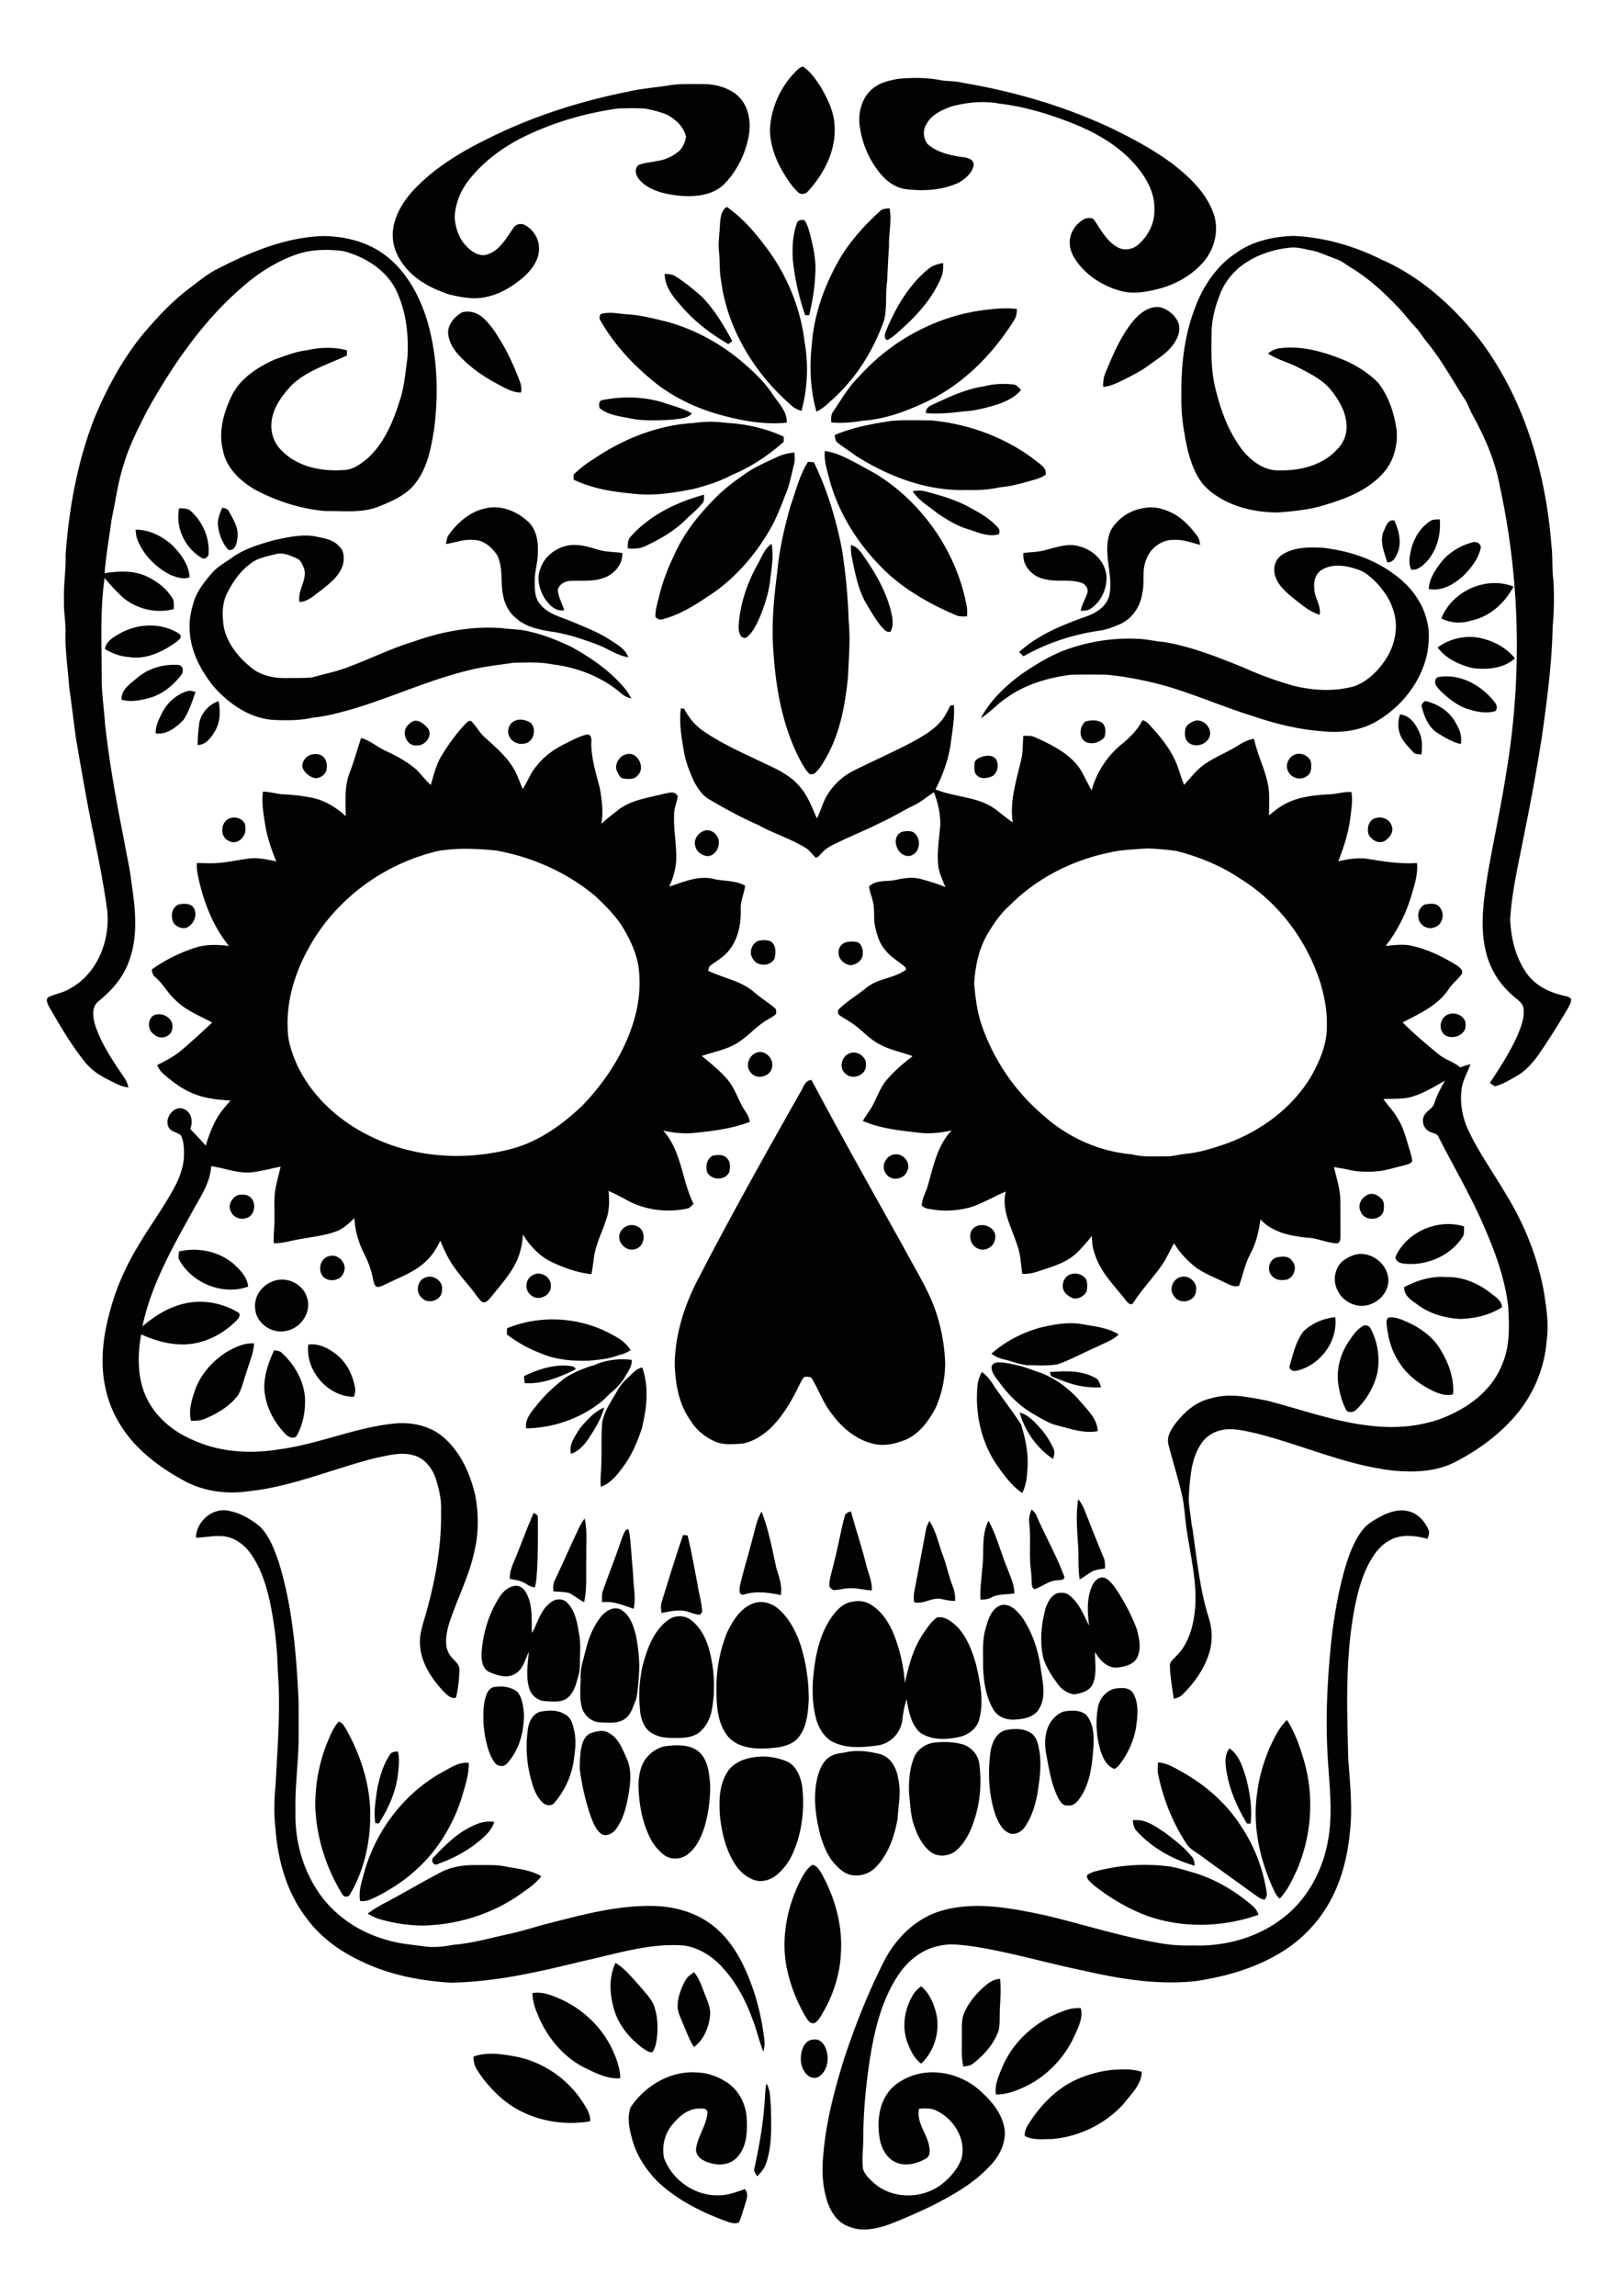 <svg xmlns="http://www.w3.org/2000/svg" viewBox="-60.477 -23.674 1197.038 1698.355"><g fill="#020202"><path d="M532.775 25.75l.683-.246c5.803 3.742 9.724 9.69 13.409 15.392 5.131 8.839 9.825 18.473 10.116 28.891 1.053 17.857-7.719 34.862-19.459 47.779-1.714 2.386-5.512 3.092-7.629.885-4.335-4.011-7.595-9.018-10.631-14.037-5.691-9.41-9.746-20.097-10.116-31.165.437-17.33 8.323-34.213 21.05-45.93a9.627 9.627 0 012.577-1.569zM603.407 34.712c10.015-1.019 20.265-1.075 30.224.56 5.758 1.445 11.796.672 17.532 2.207 37.069 6.15 73.533 16.703 107.746 32.342 17.005 8.077 33.753 16.949 48.854 28.253 12.278 9.679 24.321 21.162 29.575 36.274 4.246 11.976.919 25.564-7.013 35.221-8.514 10.094-20.534 16.938-33.204 20.31-9.119 2.263-18.809 4.268-28.085 1.725-13.219-3.417-25.564-11.247-33.417-22.54-2.543-3.831-4.694-8.223-4.649-12.917-.28-7.629 4.705-15 11.55-18.148 2.341-.527 5.646-1.019 6.912 1.602 4.862 7.248 9.208 15.616 17.274 19.817 5.209 2.756 11.707 1.165 15.784-2.868 6.755-6.397 11.471-15.572 11.046-25.026.527-11.124-4.772-21.587-11.483-30.112-13.891-17.778-34.515-28.757-55.385-36.274-15.37-5.758-31.311-10.239-47.644-12.132-11.662-2.241-23.671-1.042-35.075 1.916-7.349 2.621-15.303 6.072-19.078 13.376-2.834 4.414-2.241 10.497.919 14.586 7.539 6.677 17.812 8.581 27.48 9.881 3.114.358 7.304 2.285 6.52 6.117-1.255 5.87-6.475 10.015-11.483 12.782-11.875 5.377-25.396 6.173-38.189 4.627-9.545-1.031-17.084-7.943-22.338-15.527-7.114-10.037-11.471-21.991-12.536-34.246-.403-9.757 3.282-20.478 11.763-25.99 4.783-3.497 10.731-4.606 16.4-5.816zM435.413 39.35c7.618-1.176 15.359-.773 23.055-.829 9.085-.157 18.63 2.005 25.855 7.752 8.951 7.27 11.18 19.997 9.096 30.829-2.565 13.409-8.884 26.348-18.686 35.949-8.76 8.189-21.711 9.018-33.07 8.01-9.937-1.154-20.725-3.394-28.074-10.698-3.126-2.957-5.59-8.503-1.714-11.897 4.279-1.927 9.13-1.938 13.656-3.047 6.049-.762 11.718-3.473 16.389-7.338 2.89-2.7 4.335-6.576 5.142-10.362-1.411-7.427-7.438-12.805-13.712-16.389-5.276-2.263-10.911-3.596-16.524-4.683-6.621-.426-13.275-.269-19.907-.09-25.732 3.585-51.05 11.124-74.138 23.144-13.622 7.405-26.225 17.005-35.915 29.216-6.419 7.92-10.553 17.868-10.967 28.107.571 8.077 3.316 16.378 9.298 22.08 3.943 3.887 9.769 7.584 15.448 5.198 9.063-3.103 13.521-12.233 18.82-19.459 1.759-2.946 5.713-3.574 8.604-1.938 5.926 3.294 10.127 9.757 10.217 16.613.448 8.436-5.008 15.818-10.855 21.33-7.931 6.811-17.05 12.648-27.368 14.955-9.477 2.42-19.324.493-28.622-1.781-12.603-4.268-25.105-10.698-33.204-21.621-5.579-7.046-8.94-16.143-8.032-25.194.963-10.262 6.296-19.56 12.692-27.413 15.684-17.89 36.363-30.527 57.547-40.878 32.532-16.311 67.473-27.491 103.086-34.661 10.498-2.474 21.252-3.202 31.883-4.905zM472.068 143.769c.403-5.12.437-11.147 5.108-14.429 11.404 7.864 20.613 18.551 28.869 29.575 15.594 20.545 25.867 45.247 28.802 70.912 2.946 16.714 2.028 34.134-2.375 50.512-2.084-.795-4.212-1.546-6.016-2.879-28.085-23.738-48.865-57.29-53.548-94.124-1.311-7.203-.672-14.552-1.546-21.789-.56-5.937.504-11.852.706-17.778zM590.546 132.544c1.848-1.972 4.66-1.837 7.125-2.14 1.714 9.321-.717 18.652-.426 28.018a763.464 763.464 0 00-1.356 25.788c-1.512 9.556.067 19.414-2.241 28.869-7.954 22.842-21.33 43.981-39.601 59.945-3.126 3.081-6.565 5.87-10.508 7.831-4.526-16.098-5.265-33.193-3.383-49.773 1.647-23.537 10.262-46.121 22.338-66.229 7.753-12.043 17.454-22.72 28.052-32.309zM529.111 141.439c.526-2.397 3.338-2.554 5.332-2.42 2.409 2.98 3.271 6.834 4.347 10.441 2.464 9.836 4.795 19.963 3.809 30.168-.269 10.082-2.173 20.03-4.38 29.844l-3.002-.034c-4.593-13.208-7.719-26.987-9.13-40.923-.583-9.062-.079-18.473 3.024-27.076zM100.827 175.035c24.466-12.569 50.792-23.481 78.687-24.13 15.381.381 31.065 4.167 43.712 13.241 16.367 11.763 26.449 30.247 32.297 49.168 7.707 26.281 8.637 54.254 5.064 81.286-2.196 13.029-4.66 26.673-12.603 37.596-6.464 9.69-17.633 14.575-28.085 18.731-12.468 5.153-26.225 3.159-39.343 3.439-18.339-1.468-36.251-7.282-52.461-15.885-11.102-6.464-21.509-16.49-23.761-29.664-3.148-12.95.414-26.505 5.949-38.29 5.937-13.645 19.145-22.259 32.23-28.174 7.92-2.834 15.829-5.971 24.242-6.99 9.645-2.184 19.772-2.498 29.373.067l.09 3.798c-13.858 6.587-29.261 11.023-40.676 21.789-7.27 7.64-14.037 16.714-15.135 27.558-.818 7.73 1.871 15.829 7.64 21.162 12.009 12.3 30.269 15.583 46.793 14.194 6.363-.448 11.572-4.537 16.378-8.346 12.244-11.046 18.932-26.718 23.783-42.144 3.641-10.43 4.391-21.52 5.949-32.375.93-15.437-.527-31.345-6.475-45.729-5.792-15.986-20.803-26.908-36.531-31.972-4.459-1.714-9.276-1.904-13.992-2.128-8.76-.314-17.655.56-25.923 3.585-14.194 5.12-27.189 13.331-38.526 23.234-29.844 25.463-52.26 58.32-71.293 92.331-6.329 12.67-13.006 25.329-16.972 38.985-4.459 13.073-6.005 26.886-9.007 40.329-1.871 13.521-4.212 26.998-5.344 40.609 10.418-1.58 21.722-2.229 31.457 2.532 7.45 3.506 14.317 8.772 18.641 15.874 1.703 2.353.986 5.411 1.12 8.122-12.177 3.372-25.665.347-35.77-7.035-5.769-4.66-10.609-10.329-15.448-15.908-3.338 23.682-2.229 47.667-2.095 71.517-.325 12.3 1.68 24.489 2.465 36.756 3.17 28.398 8.245 56.55 13.835 84.568 1.725 10.486 4.369 20.814 5.545 31.401 2.935 19.784 5.5 40.788-1.972 59.922-4.268 11.718-12.782 21.262-22.371 28.992-5.198 4.302-4.078 11.751-2.397 17.465 4.649 14.238 13.219 26.729 21.599 38.996 1.535 2.14 2.364 4.649 3.069 7.181-6.206-.616-11.505-4.067-16.949-6.766-5.937-3.025-11.371-7.102-15.516-12.345-10.093-12.726-18.361-26.774-26.404-40.844-1.131-2.196-2.924-5.949.392-7.147 5.008-2.274 10.642-3.058 15.336-6.105 21.374-11.639 30.841-38.492 26.852-61.692-3.54-25.026-9.22-49.695-13.936-74.519-2.969-16.277-5.904-32.555-8.626-48.865-1.77-12.648-3.182-25.329-5.052-37.954-.829-13.096-2.957-26.124-2.7-39.276.358-8.256-1.412-16.401-1.087-24.657-.493-11.27 1.524-22.416 1.187-33.675 2.442-34.593 8.76-69.198 21.442-101.585 9.096-21.755 20.411-42.738 35.254-61.132 10.564-12.513 21.744-24.657 34.873-34.537 6.857-5.137 13.433-10.795 21.196-14.559zM853.582 163.754c12.323-9.007 27.861-12.468 42.894-12.928 22.674.963 44.933 7.416 65.188 17.566 29.115 12.67 53.134 34.683 72.682 59.317 32.891 43.623 48.753 97.977 52.954 151.918 1.154 8.727.224 17.577 1.524 26.292.527 11.27.515 22.618-.616 33.854-.504 27.077-4.123 53.974-7.831 80.77-3.898 25.105-8.547 50.086-13.645 74.979-3.887 20.03-8.615 39.993-9.937 60.404.448 13.858 3.809 28.006 11.662 39.601 6.027 9.141 16.322 14.496 26.729 16.994 2.285.717 5.12.683 6.71 2.778.067 2.801-1.557 5.22-2.823 7.595-6.621 11.191-13.465 22.26-20.881 32.947-4.492 6.497-9.847 12.636-16.815 16.557-5.12 2.812-10.161 6.049-15.863 7.483a43.243 43.243 0 01-3.73-2.521c7.506-11.359 14.944-22.842 20.501-35.31 2.588-6.307 5.265-13.029 4.369-19.985-.851-4.828-5.859-6.923-8.906-10.206-9.78-8.592-16.591-20.344-19.268-33.081-4.044-17.98-1.3-36.554 1.456-54.512 4.347-25.329 9.914-50.434 13.88-75.83 11.796-70.161 10.519-142.563-4.627-212.12-3.327-18.663-10.956-36.24-20.075-52.753-2.431-4.38-3.82-9.309-6.867-13.342-8.648-13.678-16.524-27.917-26.774-40.508-2.621-3.058-4.638-6.565-7.17-9.679-5.702-5.893-10.519-12.569-16.311-18.372-10.037-10.318-20.837-20.109-33.249-27.491-3.506-2.184-6.71-4.963-10.698-6.229-5.411-1.904-10.62-4.391-16.143-5.949-5.859-.963-11.628-3.058-17.633-2.498-13.656 1.322-27.222 6.027-37.943 14.731-6.553 5.612-11.852 12.861-14.675 21.061-3.316 8.581-5.635 17.655-5.747 26.908-.325 14.25-.56 28.757 3.114 42.659 4.067 16.513 10.273 33.014 21.206 46.255 6.587 7.36 15.807 13.734 26.113 13.129 15.392.37 32.05-3.865 42.626-15.728 4.784-4.604 7.136-11.337 6.766-17.913-.515-9.903-5.803-18.719-11.919-26.214-6.542-7.775-15.93-12.088-24.713-16.737-7.114-3.462-14.944-5.456-21.565-9.903 2.442-1.613 4.996-3.282 7.965-3.686 17.308-2.487 34.493 2.834 50.311 9.41 8.693 4.145 17.084 9.399 23.705 16.457 7.685 10.105 11.639 22.629 13.32 35.098.851 11.471-2.577 23.66-10.732 32.028-11.247 12.244-27.312 18.361-42.895 22.954-10.978 3.417-22.461 4.459-33.854 5.4-18.339.034-37.461-4.526-51.644-16.725-8.391-7.069-12.256-17.801-15.157-28.04-2.991-13.185-5.288-26.662-4.985-40.228-.414-22.103 1.848-44.586 9.701-65.389 5.86-16.196 15.819-31.577 30.315-41.268zM627.078 174.722c2.957-2.229 6.609-3.193 10.206-3.831.022 3.529.123 7.192-1.389 10.474-7.158 17.487-20.77 31.199-34.93 43.242a33.68 33.68 0 01-5.052 3.338c-2.711-1.299-1.714-4.481-.975-6.665 7.281-17.499 17.061-34.616 32.14-46.558zM431.28 178.844c2.767.213 5.702.314 8.077 1.96 7.035 4.369 13.387 9.757 19.627 15.168 9.175 9.578 16.076 21.038 22.293 32.678-.717.56-2.14 1.68-2.857 2.241-13.253-7.696-25.676-17.162-35.546-28.981-5.78-6.419-11.628-13.992-11.594-23.066zM778.592 212.911c4.974-5.612 12.143-10.866 20.097-9.13 5.792 1.949 11.079 6.419 12.961 12.379 1.367 5.523-1.176 11.113-4.447 15.448-4.817 6.464-11.919 10.508-18.238 15.291-5.332 3.809-11.169 6.811-16.972 9.813-5.22 2.465-10.463 5.31-16.311 5.837-.157-3.865.358-7.73 2.005-11.259 5.625-13.42 11.383-27.165 20.905-38.379zM672.011 205.181c6.576-.818 13.241-1.053 19.84-.325-.022 2.801-.359 5.691-1.904 8.099-16.557 26.438-39.724 49.672-68.638 62.197-13.768 6.385-28.499 11.348-43.724 12.412-7.607 1.255-15.336 1.983-23.044 1.266-.246-2.845-.347-5.881 1.535-8.245 5.971-8.839 11.292-18.238 18.999-25.732 24.724-27.692 59.867-46.21 96.936-49.672zM281.121 207.5c5.691-1.938 12.065.358 16.322 4.358 4.201 4.066 7.763 8.76 10.721 13.801 6.722 10.362 11.74 21.711 16.087 33.238.963 2.487 1.187 5.187.773 7.819-6.217.045-11.651-3.294-16.961-6.083-11.147-5.814-21.666-13.174-30.012-22.652-3.842-4.391-6.766-9.892-7.024-15.807.168-6.339 4.918-11.571 10.094-14.674zM384.173 208.531c6.005-1.658 12.233-.302 18.294.224 10.374.459 20.467 3.137 30.516 5.568 20.366 5.534 39.265 15.941 55.397 29.474 8.413 7.293 16.714 14.933 22.831 24.332 4.257 6.385 10.81 12.58 10.362 20.848-16.916 1.725-33.865-1.546-50.098-6.027-15.952-4.503-31.154-11.595-44.541-21.386-16.983-13.219-32.218-29.048-42.995-47.779-1.166-1.703-1.178-3.697.234-5.254zM667.519 262.124c7.035-1.893 14.418-2.173 21.643-1.4 2.565.056 3.977 2.532 5.769 4.01-5.232 6.318-13.085 9.533-20.758 11.751-7.114 2.005-14.339 3.854-21.755 4.134-9.231 1.21-18.551 2.095-27.849 1.266-.347-3.237 2.207-5.131 4.884-6.24 12.233-5.612 24.6-11.661 38.066-13.521zM385.036 272.307c15.112-3.025 30.997-2.722 45.751 1.994 6.968 2.409 14.306 4.1 20.714 7.898-3.966 4.123-10.138 3.876-15.392 4.615-10.665.571-21.531 1.053-32.028-1.333-7.259-1.423-15.224-2.431-21.061-7.371-.315-2.061-.729-5.321 2.016-5.803zM557.084 298.151c13.208-5.769 27.525-8.245 41.673-10.463 9.982-.851 20.041-.437 30.068-.358 28.141 2.711 55.721 12.984 78.003 30.549 2.957 2.353 7.226 5.019 6.251 9.455-2.151 2.005-5.086 2.789-7.797 3.708-8.525 2.319-17.005 5.064-25.867 5.691-7.808 1.792-15.807 2.274-23.794 2.028-29.395 1.176-58.085-9.578-82.619-25.116-4.515-3.294-9.22-6.329-13.656-9.713-2.004-1.266-1.926-3.731-2.262-5.781zM452.62 289.234c7.999-1.131 16.143-1.266 24.153-.101 14.619.728 29.261 4.022 42.558 10.194.011.93.034 2.801.034 3.742-11.527 10.34-24.724 18.999-39.063 24.903-8.76 4.716-18.35 7.607-27.928 10.105-14.44 2.823-29.25 5.209-43.981 3.473-15.157-1.311-30.605-3.798-44.44-10.407-.022-.952-.056-2.868-.078-3.82 4.537-4.212 9.309-8.167 14.653-11.326 21.877-14.955 47.475-25.206 74.092-26.763zM549.78 309.959c8.749 1.064 16.535 5.534 24.265 9.466 5.232 3.047 10.665 5.747 15.818 8.928 33.63 21.778 57.984 57.671 65.008 97.204.291 2.207.157 4.459.123 6.699-2.509.022-5.097.302-7.495-.571-18.719-7.954-36.868-17.913-51.845-31.849-20.131-19.033-35.96-43.264-42.85-70.274-1.702-6.395-3.741-12.904-3.024-19.603zM514.593 314.316c3.988-1.848 8.301-2.991 12.704-3.182.134 2.946.392 5.96-.358 8.861-1.826 6.733-2.913 13.678-5.5 20.187-3.585 8.973-6.834 18.126-11.583 26.584-10.194 18.058-23.828 34.336-40.553 46.681-12.468 8.436-25.161 17.308-39.982 21.027-1.86.549-3.495-.504-4.828-1.658-.414-4.739 1.187-9.321 2.274-13.869 2.554-10.81 6.296-21.341 11.225-31.3 6.408-14.911 16.311-28.006 27.536-39.612 7.64-8.514 16.849-15.415 26.225-21.89 7.123-4.827 15.077-8.176 22.84-11.829zM524.317 350.714c3.943-11.057 6.61-22.764 13.006-32.767a565.3 565.3 0 014.291.291c9.914 20.288 16.423 42.11 20.77 64.224a423.888 423.888 0 015.03 53.358c1.344 13.6.045 27.222-.515 40.822-1.916 20.344-5.68 41.057-15.65 59.138-2.397 4.156-4.705 8.525-8.211 11.875-1.109 1.244-2.879 1.58-4.47 1.322-3.17-2.969-5.187-6.912-7.248-10.676-12.502-24.029-17.588-51.184-19.47-77.992-1.736-20.008 0-40.139 2.61-60.001 1.488-16.816 5.23-33.373 9.857-49.594zM614.755 339.634c3.204-.504 6.509-.683 9.668.258 11.483 3.036 23.077 6.374 33.44 12.334 7.136 3.708 14.115 8.021 19.627 13.958 1.479 1.311 1.96 3.596.963 5.344-7.438 2.151-14.978-1.131-21.935-3.54-8.604-2.33-16.244-7.136-23.559-12.076-6.307-5.142-13.813-9.198-18.204-16.278zM406.388 372.939c14.149-15.661 33.921-25.262 54.063-30.673-.291 2.016.381 4.459-1.154 6.117-3.574 4.66-8.279 8.245-12.468 12.323-8.391 8.458-18.932 14.429-29.642 19.448-4.123 2.14-8.794 2.218-13.309 1.804.09-3.16 0-6.677 2.51-9.019zM298.339 352.472c11.527-3.036 23.828 2.028 32.174 10.004 5.926 5.702 7.293 14.384 6.923 22.259.168 7.158-2.453 14.037-2.263 21.195-.078 5.937-.179 12.67 4.022 17.386 5.512 7.046 14.642 9.152 22.517 12.446 10.262 4.279 20.77 8.29 30.09 14.485 4.907 3.204 10.519 6.385 12.524 12.278-8.144-1.277-14.877-6.341-22.439-9.231-11.393-4.291-23.044-8.234-35.142-9.869-8.805-1.479-18.103-3.406-25.004-9.489-4.996-3.854-8.357-9.589-9.701-15.717-2.61-10.306.146-21.565-4.75-31.356-3.921-5.556-9.612-10.945-16.837-11.068-7.203-.963-14.014 1.893-21.016 2.946.437-2.465.739-5.086 2.319-7.125 6.531-8.927 15.481-16.814 26.583-19.144zM786.4 352.069c6.99-1.4 14.138.672 20.4 3.742 7.618 3.876 13.477 10.362 18.585 17.073 1.456 1.848 1.58 4.291 2.14 6.497-6.453-1.58-12.816-4.111-19.571-3.708-9.018-.235-17.442 6.105-20.389 14.496-3.518 8.2-.952 17.319-3.092 25.799-1.501 9.287-7.394 17.935-16.042 21.901-4.582 1.983-9.287 3.854-14.216 4.772-20.097 2.789-39.803 9.085-57.469 19.145a299.674 299.674 0 01-3.271-3.125c13.88-12.67 31.569-19.829 49.011-26.102 7.775-2.521 15.908-7.629 17.823-16.143 3.047-15.829-5.803-32.499 1.075-47.857 5.098-8.962 14.766-15.269 25.016-16.49z"/><path d="M72.048 352.293c3.025.101 6.464-.067 8.816 2.229 8.581 7.819 13.701 19.47 12.973 31.132.258 2.453-2.913 4.873-5.064 3.383-12.367-7.248-19.671-22.584-16.725-36.744zM103.919 351.834c1.815.493 4.078.717 4.929 2.711 3.372 6.117 7.539 12.692 6.273 20.019-.358 3.652-1.748 9.791-6.722 8.402-4.279-4.683-6.744-11.102-7.528-17.375-.783-4.818 1.312-9.399 3.048-13.757zM997.758 361.692c2.028-1.4 4.615-.975 6.957-1.221.896 10.53-1.792 21.598-8.48 29.911-3.294 3.618-7.248 7.875-12.614 7.382-2.229-4.38-1.266-9.376-.336-13.958 1.882-8.772 6.822-17.196 14.473-22.114zM963.501 368.604c1.479-3.249 3.036-8.413 7.618-7.237 3.137 6.946 5.299 15.247 2.845 22.73-1.456 3.652-3.428 8.547-8.167 8.133-2.218-7.562-6.026-15.907-2.296-23.626zM39.796 368.134c10.138-.078 19.728 4.806 27.155 11.438 6.318 6.475 12.379 14.384 12.827 23.772-4.615 1.837-9.522-.034-13.902-1.647-10.978-5.5-20.209-14.799-24.735-26.304-.864-2.33-1.054-4.817-1.345-7.259zM142.456 375.818c9.858-2.005 19.918-4.503 30.045-2.789 6.307 1.411 13.477 2.151 17.935 7.438 3.876 3.394 3.842 9.085 2.745 13.712-2.453 8.099-9.466 13.499-15.784 18.585-5.052 3.518-9.735 8.581-16.277 8.906-1.669-8.447 5.523-15.796 3.54-24.253-1.21-2.991-2.33-6.688-5.601-7.999-4.884-2.341-10.463-4.671-15.941-3.103-6.419 1.658-13.398 2.778-18.607 7.226-7.248 5.232-12.356 12.793-16.49 20.601-4.492 8.088-4.235 17.857-2.778 26.729 2.868 12.435 11.494 22.629 21.374 30.292 7.483 5.422 16.983 7.046 26.046 6.71 5.893-.078 11.819.09 17.7-.448 9.208-2.711 18.742-4.347 27.648-8.032 15.941-5.904 31.199-13.611 47.51-18.484 21.094-7.562 43.712-11.74 66.151-9.892 6.553 1.019 13.297.639 19.716 2.521 10.564 2.353 20.613 6.531 30.415 11.046 14.933 8.211 29.328 18.092 40.251 31.345 1.871 2.151 3.215 4.671 4.604 7.147-2.498-.885-5.12-1.658-7.114-3.484-14.283-12.412-32.644-19.604-51.33-21.834-9.41-1.904-19.044-1.322-28.578-1.199-10.631 1.602-21.363 2.655-31.815 5.22-29.922 7.002-57.872 20.187-87.245 28.959-9.735 2.711-19.504 5.523-29.608 6.419-9.701 2.218-19.716 2.128-29.597 1.669-17.274-1.322-32.398-11.841-43.611-24.466-9.981-12.345-17.89-27.401-17.935-43.623-.37-7.27 1.468-14.384 3.697-21.229 2.7-7.091 7.551-13.107 12.401-18.854 4.503-5.344 10.788-8.536 16.333-12.614 9.061-6.195 19.77-9.174 30.2-12.222zM1004.345 394.011c5.814-8.155 14.754-13.925 24.377-16.457 3.148-1.12 7.237 1.131 6.128 4.817-1.96 7.674-6.934 14.104-12.435 19.627-6.901 6.318-16.076 11.964-25.833 10.015.258-6.766 3.921-12.68 7.763-18.002zM339.161 397.473c2.711-9.399 11.595-16.076 21.016-17.734 7.069-1.031 14.149.784 20.848 2.924 6.105 2.039 12.603 1.792 18.899 2.711.459 8.312-5.758 15.392-13.185 18.227-8.2 3.204-17.151 2.028-25.721 2.42-3.876.381-8.111 2.711-8.816 6.867.448 5.22 3.182 9.858 4.739 14.787-6.385 1.311-11.203-3.966-14.451-8.704-3.766-6.341-6.118-14.317-3.329-21.498zM500.018 393.81c3.013-5.31 5.019-11.617 10.329-15.191 1.759 9.276-.112 18.596-1.154 27.827-1.199 9.298-4.19 18.271-7.741 26.909-2.386 5.108-4.84 10.519-9.253 14.216-1.501 1.311-3.775.426-4.739-1.087-1.445-2.375-1.58-5.265-1.423-7.965 1.11-15.728 6.296-30.997 13.981-44.709zM569.06 379.526c5.288 1.176 7.976 6.139 10.822 10.228 8.133 11.662 15.09 24.388 18.697 38.212 1.165 5.097 2.42 10.698-.19 15.594-2.991.963-4.996-1.916-6.811-3.764-4.817-5.825-8.48-12.502-12.323-18.988-5.12-9.959-7.248-21.106-9.455-31.983-.707-3.048-.875-6.184-.74-9.299zM714.088 382.876c7.842-1.904 16.109-4.996 24.153-2.319 10.519 2.588 19.683 11.976 19.952 23.144-.045 8.962-4.391 18.215-12.088 23.077-2.084 1.423-4.727 1.165-7.102 1.423.885-4.47 3.249-8.402 4.761-12.636 1.445-3.417-1.087-7.382-4.526-8.211-8.615-2.89-17.947-.202-26.673-2.655-8.962-1.389-17.095-10.026-15.818-19.392 5.802-.56 11.717-.672 17.341-2.431zM888.186 386.606c8.738-5.668 19.638-5.624 29.664-5.108 18.876 2.05 37.674 8.099 52.988 19.537 11.998 8.503 21.587 21.027 24.612 35.602 1.893 7.495 1.232 15.269-.011 22.797-4.257 20.725-18.249 38.75-36.151 49.661-12.435 7.786-27.737 9.713-42.099 8.088-17.454-1.322-34.56-5.612-51.095-11.247-25.172-7.808-49.235-19.033-74.979-25.015-10.698-2.397-21.498-4.459-32.42-5.456-8.973-.246-17.958-.157-26.92-.011-16.849 2.151-33.742 7.114-47.689 17.117-6.766 4.459-12.065 10.766-18.955 15.067 6.845-13.118 17.913-23.469 29.597-32.286 10.183-6.912 20.691-13.555 32.241-17.98 17.23-6.419 35.815-9.377 54.198-8.514 6.721.213 13.264 1.927 19.963 2.409 20.232 3.484 39.388 11.169 58.343 18.798 11.908 5.422 24.276 9.869 36.868 13.477 14.799 3.663 30.605 4.515 45.393.336 10.194-3.887 18.17-12.121 23.85-21.229 6.419-10.609 8.839-24.153 4.358-35.96-2.364-7.629-7.214-14.16-12.625-19.907-3.876-3.719-7.976-7.573-13.241-9.152-8.435-3.002-18.507-4.694-26.606.168-4.683 2.812-6.262 8.626-5.579 13.779-.067 6.822 5.22 12.58 3.932 19.515-7.573-2.308-13.566-7.707-19.694-12.457-5.859-4.94-12.379-10.452-13.678-18.439-.986-5.188 1.21-10.778 5.735-13.59zM1005.88 433.78c7.887-20.221 33.115-31.602 53.391-23.559-6.43 12.11-17.577 22.36-31.311 25.127-7.27 2.432-15.235 1.894-22.08-1.568zM27.294 445.409c12.009-7.147 27.592-8.648 40.396-2.745 1.983.952 4.111 1.927 5.456 3.753.504 2.207-1.602 3.45-3.036 4.671-10.183 7.371-22.652 13.443-35.557 11.214-6.195-.414-12.032-2.722-17.342-5.837.673-5.511 5.758-8.48 10.083-11.056zM1003.091 455.233c9.399-6.878 21.867-9.489 33.171-6.565 9.231 2.285 18.036 7.102 23.996 14.642-8.402 7.685-20.725 8.536-31.49 7.181-9.725-2.464-19.594-6.979-25.677-15.258zM40.849 477.907c8.357-7.304 19.817-10.508 30.773-9.713 3.663.549 3.921 5.243 1.804 7.618-5.556 7.192-12.894 13.365-21.621 16.266-7.226 2.095-14.911 3.921-22.371 1.815-.426-7.393 6.463-11.762 11.415-15.986zM1004.435 477.033c15.863-2.453 31.49 6.509 40.957 18.798 1.557 1.882 2.285 4.705.28 6.576-7.326 2.05-15.011.235-21.991-2.229-7.013-2.689-12.905-7.584-18.327-12.67-1.871-2.106-4.526-4.425-4.011-7.539-.033-1.647 1.513-2.902 3.092-2.936zM59.255 503.975c3.898-7.842 10.945-14.216 19.448-16.591 1.871-.37 3.708.414 5.523.751-2.543 7.08-4.817 14.474-9.018 20.792-5.388 5.411-12.244 11.068-20.445 9.892-.438-5.377 2.24-10.194 4.492-14.844zM87.082 510.305c1.736-7.046 7.259-13.04 14.16-15.336 1.4 7.315 1.311 15.235-2.487 21.845-2.834 4.873-6.733 10.508-12.973 10.631-.09-5.736.527-11.46 1.3-17.14zM991.597 499.943c-1.031-2.073.56-4.044 2.285-5.075 9.556 2.039 18.607 7.999 22.999 16.927 2.767 4.459 4.38 9.612 3.361 14.888-6.184-1.367-11.673-4.66-16.949-8.021-6.621-3.954-9.803-11.583-11.696-18.719zM975.253 504.793c7.528.65 11.987 7.551 14.619 13.914 2.095 4.963 1.77 10.463 1.311 15.706-2.128-.336-4.694.078-6.217-1.77-3.921-4.436-8.637-8.738-10.138-14.687-1.222-4.313-.92-8.917.425-13.163zM284.056 511.537c1.087-1.008 2.756-2.834 4.291-1.546 3.417 3.35 5.59 7.752 9.063 11.079 8.2 7.427 16.972 14.687 22.517 24.444 2.666 4.548 4.123 9.668 6.341 14.44 3.686-5.568 5.792-12.11 10.306-17.117 5.388-7.046 12.771-12.267 20.646-16.165 5.59-2.733 11.102-5.926 17.252-7.17 3.719 1.311 2.229 5.411 2.521 8.402.37 10.732 3.596 21.05 6.296 31.356 1.445 8.738 2.778 17.711 1.109 26.539 3.562-3.45 7.528-6.43 11.415-9.489 9.567-8.099 22.495-9.679 34.235-12.659 3.652-.605 8.839-2.868 10.833 1.714-.426 4.436-2.745 8.525-2.61 13.051-.583 11.27 1.871 22.405 1.546 33.675-.325 6.957-2.184 13.79-5.254 20.041 10.396-3.26 21.061-8.223 32.207-5.792 7.965 2.017 16.636.952 24.018 5.131-.672 5.926-3.607 11.449-3.238 17.521.28 10.486-1.792 21.464-8.346 29.911-3.865 5.209-9.701 8.29-14.754 12.143a27.909 27.909 0 00-1.031 3.361c11.169 5.411 24.141 7.371 33.798 15.628 4.817 4.279 10.396 7.573 15.269 11.763 1.535.963 1.344 2.789 1.199 4.369-1.658 1.96-4.078 3.025-6.206 4.369-8.637 4.862-14.866 12.961-23.458 17.879-7.819 4.492-16.815 6.094-25.262 8.973 6.666 5.624 13.566 11.057 19.224 17.745 5.624 6.867 7.898 15.695 12.805 23.01 1.692 2.409 3.002 5.075 3.484 8.01-12.973 4.952-26.875 6.822-40.62 8.144-7.842.919-15.796 0-23.469-1.68 13.633 15.09 13.69 36.688 22.472 54.22-1.221 1.12-2.297 2.453-3.775 3.226-15.415 3.63-32.174 1.468-46.054-6.229-4.246-2.42-8.637-4.548-13.051-6.609.605 6.666.661 13.544-1.355 20.008-3.025 9.914-8.234 19.212-9.533 29.62-.471 4.011-1.042 8.021-1.815 11.998-9.97-1.031-19.604-4.492-28.678-8.648-9.41-4.279-16.669-12.02-22.013-20.714-.381 7.27-2.061 14.541-5.288 21.094-4.727 9.354-11.908 17.106-18.35 25.273-1.658 1.893-3.562 4.526-6.475 3.574-1.972-1.568-3.394-3.674-4.907-5.669-4.985-6.901-10.956-13.04-15.796-20.041-4.391-6.005-7.472-12.827-10.295-19.672-2.532 5.321-5.646 10.452-9.937 14.552-8.155 8.346-19.425 12.211-29.653 17.274-2.151.952-4.257 2.229-6.632 2.487-2.733-.403-2.924-3.663-3.54-5.769-1.199-6.497-3.473-12.748-6.464-18.641-4.212-8.256-6.957-17.342-7.282-26.628-4.033 3.91-8.234 7.943-13.622 9.892-8.368 3.137-17.353 3.943-26.068 5.612-6.677.952-13.163 3.327-19.974 3.114-.392-6.128.571-12.233.459-18.35.123-7.92-.583-15.941 1.12-23.727 1.019-4.907 2.297-9.746 3.506-14.597-7.506 1.524-14.933 3.574-22.562 4.358-9.858.538-19.201-3.361-28.858-4.649-.762 12.872-8.637 23.593-14.496 34.593-14.776 26.651-30.056 53.795-36.375 83.918 10.082-8.66 21.991-15.885 35.366-17.7 12.468-1.804 25.598 1.143 36.218 7.864 1.109 2.577-1.21 4.672-2.857 6.329-10.172 9.892-23.929 16.647-38.279 16.826-10.878.134-21.52-2.957-31.333-7.438-3.092 16.546-2.924 34.795 5.433 49.874 7.125 12.827 19.123 22.439 32.543 28.096 19.896 9.309 42.704 10.564 64.146 7.069 29.608-3.898 57.335-16.77 87.178-19.268 12.323-.773 25.452 2.364 34.795 10.788 12.704 11.191 19.694 27.469 23.256 43.712 2.241 13.129 2.33 26.718-.773 39.724-3.17 15.572-10.082 29.967-15.572 44.788-2.991 7.741-5.859 15.829-5.411 24.265.28 3.887 1.893 7.719 4.638 10.531 2.185 2.431 5.232 4.739 5.153 8.368-.157 6.99-.851 14.048-2.565 20.848-3.854.986-6.654-2.341-9.186-4.672-8.727-9.354-16.412-20.803-17.342-33.921-.84-9.13 2.845-17.734 5.108-26.393 6.565-23.873 10.9-48.552 10.396-73.377.426-8.458-1.647-16.759-4.212-24.735-2.845-7.438-8.503-14.496-16.591-16.356-8.973-2.532-18.294.28-27.155 1.983-31.502 7.819-61.681 21.24-94.191 24.69-16.434 2.453-33.82.134-48.451-7.999-12.861-7.058-25.15-15.538-35.232-26.27-11.371-11.953-19.56-27.043-22.696-43.286-3.865-18.764-1.288-38.201 3.831-56.461 4.436-16.49 11.449-32.207 20.243-46.827 7.629-13.163 16.681-25.441 24.265-38.638 5.512-9.231 10.161-19.526 10.049-30.482-.078-4.537-.224-9.343-2.431-13.398-2.487-2.14-6.397-2.297-8.469-5.075-4.795-6.822 3.91-18.383 11.595-13.858 5.232 2.689 5.837 9.365 3.988 14.384 3.753 4.134 7.797 8.01 11.359 12.312 2.353-7.707 5.153-15.37 9.466-22.215 2.532-4.044 5.87-7.472 8.816-11.203-10.183-.549-20.635-1.725-29.922-6.206-7.371-3.338-13.768-8.38-19.851-13.633-2.028-1.68-3.305-4.011-4.403-6.352 6.363-3.215 12.771-6.497 18.204-11.18 7.674-6.554 15.112-13.376 22.472-20.277-9.388-5.164-19.828-9.04-27.424-16.905-5.523-5.041-8.996-11.875-14.731-16.714-1.837-1.311-2.196-3.54-2.565-5.601 9.858-7.069 20.882-12.547 32.443-16.232 7.999-2.543 16.468-2.252 24.69-1.232-12.132-14.877-19.056-33.294-22.954-51.913-.683-3.069-.885-6.217-.795-9.354 4.94-.09 9.881.325 14.81-.022 8.312-.515 16.423-2.565 24.679-3.439 6.52-.65 12.95.907 19.291 2.185-3.596-8.671-6.666-17.61-8.189-26.886-1.299-8.167-2.812-16.457-1.636-24.735 5.108.146 10.026 1.703 15.112 2.016 7.125.381 14.25 1.143 21.251 2.565 9.399 1.949 17.801 7.181 24.814 13.578-.022-10.721-1.098-21.834 2.89-32.062 3.305-8.424 5.568-17.196 8.514-25.743 6.733 1.848 11.964 6.755 18.26 9.578 7.506 3.394 14.754 7.438 21.195 12.603 4.436 3.764 7.663 8.716 12.054 12.547 2.263-7.416 3.999-15.123 8.088-21.811 5.19-8.391 11.005-16.423 17.771-23.604m-10.038 93.004c-4.839.448-9.735.818-14.406 2.274-37.898 9.914-71.73 35.21-90.987 69.456-10.53 18.529-17.353 39.78-16.232 61.278 0 9.365 3.361 18.316 7.035 26.796 11.281 23.705 31.961 42.144 55.553 53.178 31.02 14.944 67.35 17.42 100.588 9.231 21.139-4.974 39.399-17.902 54.859-32.723 15.516-16.109 28.376-35.064 35.904-56.226 5.411-14.742 7.685-30.74 5.556-46.345-1.613-10.418-6.173-20.052-11.527-29.037-5.5-8.85-12.95-16.221-20.489-23.313-21.027-17.566-46.871-29.003-73.791-33.731-10.655-.973-21.375-1.645-32.063-.838z"/><path d="M321.024 509.285c3.607-1.468 7.898-.28 11.091 1.714 4.783 4.615 2.095 14.765-4.884 15.403-4.492.896-9.533-1.535-11.135-5.915-1.849-4.222.458-9.812 4.928-11.202zM742.621 509.98c3.887-.997 8.525-1.355 12.065.885 3.271 2.498 2.89 7.326 1.904 10.878-3.775 4.302-11.404 6.285-15.874 1.848-3.047-4.033-1.994-10.508 1.905-13.611zM823.1 509.666c6.262-2.151 13.331 4.94 11.404 11.27-2.028 6.251-10.979 8.962-15.93 4.459-2.689-2.409-2.633-6.341-2.14-9.612.583-3.305 3.865-4.963 6.666-6.117zM244.769 510.002c4.156-1.983 8.211 1.792 10.945 4.593 4.66 5.31-1.501 13.678-7.887 13.096-7.226.907-11.516-9.309-6.968-14.429a13.187 13.187 0 013.91-3.26zM401.929 534.581c8.48-3.585 15.538 8.884 9.657 15.011-2.543 3.54-7.248 3.159-11.035 2.565-2.319-.314-3.204-2.801-4.111-4.604-2.969-4.615.616-11.37 5.489-12.972zM897.204 534.592c5.377-2.442 13.085 1.759 12.379 8.066.224 2.857-.448 6.049-3.058 7.662-4.459 3.641-11.774 1.68-14.026-3.529-2.408-4.447.224-10.272 4.705-12.199zM169.644 534.558c2.924-.728 6.397-.65 8.839 1.311 2.901 2.655 3.361 7.024 2.386 10.654-1.21 3.159-4.548 5.433-7.909 5.456-4.111-.762-7.909-3.674-9.522-7.562-1.053-4.325 2.185-8.581 6.206-9.859zM665.043 536.485c3.63-1.456 8.436-1.983 11.292 1.277 2.442 3.988 1.4 10.049-2.599 12.681-3.473 1.423-8.021 2.577-11.102-.28-2.778-1.904-2.196-5.624-2.185-8.525-.246-2.711 2.398-4.324 4.594-5.153zM957.508 581.407c4.47-1.288 9.892.784 11.471 5.377 2.241 4.694-1.613 9.802-5.691 11.953-4.223 1.837-8.85-1.143-11.057-4.716-1.792-4.749-.246-11.314 5.277-12.614zM110.248 581.385c4.828-1.356 11.315 1.591 10.788 7.282.907 6.094-5.635 13.129-11.796 9.836-7.662-2.734-6.71-15.202 1.008-17.118zM460.025 591.053c5.008-2.353 10.945 2.453 11.292 7.607.549 4.94-3.002 10.833-8.346 10.956-3.876-.437-7.943-2.991-8.906-6.979-1.803-4.65 1.547-9.926 5.96-11.584zM606.868 591.613c3.35-.65 7.831-1.221 10.161 1.916 4.279 4.985 2.61 14.283-4.291 15.885-9.275 1.523-15.078-14.071-5.87-17.801zM71.532 645.452c3.809-.896 9.052-1.165 11.46 2.588 2.901 5.444-.325 12.67-6.027 14.698-3.585.594-7.775-1.143-9.399-4.515-1.836-4.481-.951-10.687 3.966-12.771zM993.49 645.464c3.82-.807 9.231-1.49 11.561 2.509 3.708 4.75 1.423 12.995-4.638 14.406-5.232 1.994-11.348-2.229-11.527-7.763-.571-3.663 1.299-7.472 4.604-9.152zM500.455 672.316c2.834-.751 5.993-.795 8.805.134 4.638 2.397 4.302 8.592 3.282 12.939-3.137 6.139-13.152 6.061-16.199-.134-2.889-4.459-.75-10.934 4.112-12.939zM565.43 673.313c2.901-.695 6.016-.683 8.906.078 2.98 1.882 3.798 5.814 3.417 9.108-.258 4.347-4.593 7.147-8.525 7.797-4.638-.179-9.074-4.022-9.332-8.772-.403-3.629 1.949-7.315 5.534-8.211zM53.642 727.208c6.43-2.7 15.067 3.013 13.297 10.25-.84 6.072-9.175 8.324-13.342 4.033-5.075-2.856-5.254-11.605.045-14.283zM1011.179 726.592c5.041-2.095 12.916 1.546 12.603 7.573 1.053 8.704-13.04 12.872-17.308 5.478-2.689-4.66-.471-11.258 4.705-13.051zM499.313 754.968c6.117-2.397 12.883 4.481 11.404 10.62-.885 7.259-11.639 9.937-15.885 3.954-4.179-4.827-1.266-12.591 4.481-14.574zM567.547 755.697c5.568-2.812 13.577 2.285 12.603 8.682.291 7.114-9.713 11.203-14.81 6.385-5.366-3.775-3.416-12.648 2.207-15.067zM531.845 783.938c2.095-3.394 3.226-8.503 7.999-8.794 21.935 41.181 44.788 81.857 67.518 122.589 6.486 12.188 13.678 23.996 19.56 36.498 7.27 15.56 11.124 32.611 11.852 49.739.034 11.483-2.297 23.032-6.934 33.552-4.996 9.332-11.393 18.585-21.229 23.29-7.92 3.394-16.927 5.713-25.463 3.349-12.244-2.991-22.439-11.483-29.799-21.453-6.789-8.167-10.037-18.462-15.639-27.345-1.535-.683-3.249-.784-4.873-.515-1.792 1.143-2.453 3.35-3.529 5.097-5.433 11.427-11.796 22.64-20.691 31.759-5.993 5.937-13.454 10.956-21.879 12.468-7.069.415-14.72 1.344-21.251-2.039-7.002-3.338-13.197-8.469-17.196-15.168-8.436-11.752-11.035-26.516-11.572-40.676.034-21.89 6.71-43.287 16.658-62.633 24.342-47.185 50.299-93.519 76.468-139.718zM601.188 830.283c6.43-1.087 12.491 6.005 9.533 12.132-2.128 6.721-12.67 8.021-15.964 1.647-3.752-5.187.214-13.073 6.431-13.779zM466.892 831.146c3.45-.639 7.797-1.042 10.374 1.871 2.89 2.532 2.465 6.822 1.837 10.228-2.913 6.397-12.805 6.329-16.255.482-1.624-4.46-.437-10.285 4.044-12.581zM951.806 859.914c3.383-1.468 7.259.538 9.623 3.013 2.655 2.431 2.039 6.475 1.557 9.668-2.543 7.08-14.462 7.08-16.804-.202-2.678-4.929.896-10.608 5.624-12.479zM115.771 860.272c2.689-.325 5.758-.616 8.122.997 5.635 3.607 4.716 14.07-1.938 15.986-4.223 1.77-9.757-.358-11.561-4.615-2.621-4.616.728-10.687 5.377-12.368zM972.497 904.813c8.794-17.823 31.244-27.099 50.187-21.33-.179 2.722.448 5.814-1.322 8.167-9.354 14.093-27.289 21.509-43.892 19.257-2.991-.268-6.844-2.71-4.973-6.094zM402.87 883.439c2.722-1.333 6.229-1.277 8.805.403 6.262 3.361 4.94 14.563-2.028 16.367-6.173 2.24-12.704-3.753-11.998-10.004.549-2.901 2.521-5.534 5.221-6.766zM661.682 883.473c5.769-2.98 15.448 1.378 14.082 8.671-.101 6.128-7.584 10.542-13.006 7.595-6.408-2.554-7.663-13.253-1.076-16.266zM72.025 902.024c13.914-3.271 29.306-.134 40.284 9.175 4.952 4.526 10.161 9.791 10.799 16.86-18.775 6.688-41.181-2.409-50.871-19.604-1.22-1.984-.391-4.314-.212-6.431zM183.491 905.407c6.699-1.714 13.365 6.061 10.239 12.368-2.196 6.71-13.073 7.472-16.288 1.277-2.633-5.22-.158-12.603 6.049-13.645zM940.592 904.903c12.345-4.537 27.043 6.71 26.023 19.784-.818 10.867-12.166 19.201-22.786 17.308-6.195-1.143-11.875-5.12-14.552-10.889-3.843-6.688-2.599-15.74 2.767-21.218 2.498-2.184 5.433-3.865 8.548-4.985zM884.635 906.281c3.674-.627 8.436-1.064 10.687 2.633 4.302 4.335 1.748 12.188-3.831 13.958-3.943.807-8.693.358-11.259-3.114-3.775-4.492-1.557-12.301 4.403-13.477zM732.381 918.727c4.1-1.131 8.783.594 10.889 4.358.795 2.812.784 5.915.045 8.749-1.972 3.383-6.094 5.702-10.037 4.795-2.991-1.311-6.094-3.316-7.114-6.598-1.423-4.582 1.255-10.385 6.217-11.304zM333.593 919.623c5.747-3.686 14.238 1.557 13.432 8.346-.045 7.024-9.589 11.247-14.731 6.307-4.929-3.674-4.19-11.942 1.299-14.653zM978.389 928.406c9.533-4.985 20.389-8.391 31.244-7.416 11.83-.347 23.245 4.414 32.443 11.639 3.585 2.745 8.301 5.601 8.727 10.575-9.164 6.049-20.277 8.424-31.132 8.772-11.057-.695-22.282-3.764-31.244-10.474-4.493-3.227-10.419-6.767-10.038-13.096zM253.865 921.46c5.601-2.778 13.689 2.252 12.659 8.727.661 7.495-9.881 11.617-14.821 6.251-4.873-3.965-3.719-12.647 2.162-14.978zM813.802 920.8c5.758-1.188 11.953 4.459 10.542 10.396-.224 7.808-11.774 10.609-15.919 4.212-4.739-4.896-1.143-13.701 5.377-14.608zM144.181 923.298c9.096-2.117 19.582 3.406 22.349 12.491 4.134 10.956-4.817 23.705-16.098 25.127-10.508 2.005-21.845-6.341-22.159-17.218-.918-9.668 6.643-18.473 15.908-20.4zM903.892 961.106c6.329-5.96 14.81-9.69 23.492-10.43 2.061 17.913-11.247 35.658-28.611 39.601-2.588.661-6.161-.84-5.008-3.999 2.454-8.648 4.571-17.901 10.127-25.172zM966.907 950.867c5.59-.638 10.754 2.073 15.706 4.291 9.601 4.593 18.417 11.561 23.537 21.05 5.579 9.444 9.208 20.4 8.447 31.479-6.923 1.826-13.488-1.636-19.403-4.828-8.088-4.649-15.538-10.743-20.478-18.764-5.747-8.256-8.29-18.227-9.298-28.107-.192-1.895-.281-3.945 1.489-5.121zM376.74 982.712c1.122-.114 2.236-.273 3.376-.384 3.051-.296 6.048-.614 9.067-1.262a68.712 68.712 0 004.447-1.103c1.52-.428 3.031-1.106 4.566-1.448 2.773-.617 5.492-1.899 7.889-3.44-3.148-5.187-8.189-8.727-13.522-11.393-23.536-13.185-52.943-15.067-77.925-4.817l-.101 4.559c7.416 5.601 15.538 10.318 24.231 13.6 6.423 2.866 13.336 4.494 20.31 5.277 3.499.393 7.019.577 10.539.606 1.755.015 3.51-.009 5.264-.065a25.928 25.928 0 001.859-.13zM414.666 987.892c-2.921.544-5.285 2.334-7.365 4.365-1.143 1.115-2.198 2.318-3.41 3.361a34.875 34.875 0 00-7.866 9.742c-1.365 2.508-2.874 4.919-4.337 7.371-1.748 2.929-3.398 5.931-4.664 9.104-.915 2.291-1.622 4.668-2.023 7.105-.582 7.7-.454 15.428-.459 23.144-.002 3.823-.146 7.644-.337 11.461-.189 3.783-.55 7.533-.243 11.311.034.424.075.847.121 1.27 6.553-2.453 11.337-7.786 15.336-13.309 6.957-8.794 11.427-19.224 14.933-29.776 3.619-14.712 5.523-30.564.314-45.149zM395.84 1002.591a56.058 56.058 0 001.555-1.679c1.612-1.813 3.257-3.699 4.368-5.839.684-1.317 1.486-2.568 2.253-3.837 1.505-2.491 2.909-5.16 2.832-8.153a9.77 9.77 0 00-.057-.838c-7.171-.934-14.606-.399-21.546 1.625a52.107 52.107 0 00-4.723 1.626c-.731.292-1.467.707-2.226.902-.779.2-1.558.391-2.327.657-3.29 1.14-6.551 2.372-9.725 3.807-3.169 1.432-6.248 3.074-9.135 5.016-7.663 6.038-14.922 12.704-20.926 20.433-3.843 4.795-8.391 9.959-7.427 16.591 20.064-.302 40.072-7.203 55.755-19.795 2.621-2.116 4.794-4.75 7.384-6.867a45.968 45.968 0 003.945-3.649zM684.967 982.536c2.641.753 5.235 1.665 7.888 2.372 1.37.366 2.758.664 4.157.894.56.092 1.137.273 1.695.314.724.053 1.461.034 2.186.051l8.74.204c1.375.032 2.743-.019 4.119-.077 2.776-.118 5.544-.291 8.275-.838.081-.016.173-.024.25-.051 10.127-3.574 19.492-8.895 29.362-13.085 5.243-2.789 11.225-4.582 15.471-8.928-8.402-5.198-18.451-6.027-27.939-7.719-10.004-1.535-20.03.392-29.765 2.61-13.365 3.719-26.08 10.194-36.487 19.425.045-.04 2.891 1.746 3.188 1.899a27.452 27.452 0 003.443 1.49c1.649.58 3.395.873 5.079 1.343l.338.096zM719.522 995.268c4.794 1.89 9.653 3.899 14.648 5.208l.08.021c5.29 1.378 10.748 2.155 16.219 2.137a55.401 55.401 0 003.69-.134c-1.008-2.588-1.568-5.893-4.47-7.024-4.415-2.444-9.336-3.782-14.328-4.367-5.01-.587-10.074-.46-15.097-.134-.676.044-1.353.092-2.029.142-.544.041-1.541-.064-2.002.196.374.941.466 2.315 1.26 3.017.286.253.65.397 1.006.536l1.023.402zM719.41 996.634a77.731 77.731 0 00-5.055-2.716 59.564 59.564 0 00-2.444-1.141c-2.165-.944-4.438-1.609-6.666-2.387-2.589-.905-5.121-1.909-7.744-2.71a97.577 97.577 0 00-16.039-3.45c-2.17-.278-4.857-.431-6.789.805-.698.446-1.194 1.117-1.496 1.882-.526 4.671 3.17 8.413 5.68 11.953 7.147 9.892 16.188 18.585 26.965 24.41 5.108 2.89 10.172 6.117 15.975 7.461 9.746 2.465 19.638 6.117 29.843 4.223-.302-9.108-7.427-15.549-12.928-22.013-3.315-4.007-7.155-7.549-11.219-10.782a69.364 69.364 0 00-8.083-5.535zM947.403 957.454c2.05-1.613 5.276-.594 6.229 1.804 5.108 9.668 6.878 21.106 5.008 31.882-2.229 10.642-7.999 20.467-15.784 28.006-2.028 2.162-6.766 2.666-7.808-.672-2.722-5.366-4.235-11.259-5.243-17.162-1.96-11.303 1.154-23.201 7.528-32.633 2.755-4.19 5.712-8.536 10.07-11.225zM106.361 976.924c6.397-3.775 13.499-7.382 21.15-6.856-.493 7.797-3.887 14.967-5.993 22.394-1.938 5.377-3.025 11.18-6.027 16.109-6.318 8.155-15.493 13.667-24.97 17.431-3.058 1.333-6.43 1.3-9.701 1.277-1.792-7.349.28-14.81 2.666-21.755 3.932-11.863 12.558-21.755 22.875-28.6zM167.628 970.875c7.775-.997 15.067 2.823 20.994 7.495 7.528 6.083 11.998 15.291 13.589 24.724.448 2.173-.28 4.335-.728 6.464-19.404.033-36.23-19.471-33.855-38.683zM142.366 975.076c2.05.37 4.324.526 5.837 2.162 9.645 8.928 16.692 21.397 17.028 34.761.09 8.872-1.613 17.98-5.915 25.822-1.568 3.54-6.419 1.692-8.402-.56-9.242-9.343-15.684-22.013-15.885-35.322.235-9.398 3.327-18.461 7.337-26.863zM327.152 994.266c10.161-4.851 21.386-8.626 32.79-7.73 1.893.403 5.142.19 5.444 2.733-11.718 5.612-24.399 11.102-37.697 10.149-.179-1.735-.369-3.449-.537-5.152zM665.85 991.151c4.055 2.834 7.002 6.856 9.489 11.079 6.486 9.175 13.286 18.159 19.481 27.536 3.708 11.55 6.072 23.895 4.582 36.05-.19 5.176-1.311 10.295-3.585 14.978-7.898-5.556-13.746-13.465-19.156-21.33-11.639-17.319-16.053-38.929-13.824-59.541.402-3.103 1.747-5.96 3.013-8.772zM368.545 1032.892c5.064-6.049 10.519-12.267 17.947-15.415-2.173 8.436-6.856 15.829-11.572 23.044-3.238 4.828-7.338 9.332-13.017 11.214-1.636-7.114 3.17-13.163 6.642-18.843zM693.867 1021.163c7.158 1.949 11.875 7.954 16.714 13.163 3.305 4.347 6.453 8.94 8.492 14.059 1.188 2.319.022 4.828-.381 7.203-12.065-7.964-20.848-20.579-24.825-34.425zM737.199 1085.331c3.686 4.167 5.209 9.612 7.349 14.642 3.618 9.388 7.416 18.708 11.281 28.006 1.266 2.666 1.277 5.635 1.221 8.536-3.417.672-7.08.773-10.138 2.61-2.935 1.759-5.612 3.932-8.648 5.523-1.076-7.147-.807-14.362-.93-21.554-.673-12.557-2.186-25.283-.135-37.763zM84.505 1113.741c.179-11.662 11.662-21.957 23.346-20.064 8.94 1.535 17.129 6.173 24.052 11.908 6.878 6.957 10.418 16.423 13.589 25.497 10.452 33.193 13.208 68.167 14.922 102.727.101 10.463.067 20.926.022 31.401-.448 17.185-2.778 34.291-2.297 51.509-.571 20.848 5.254 41.998 17.017 59.284 11.886 17.532 30.605 29.956 50.96 35.4 9.309 2.924 19.067 3.462 28.679 4.839 6.778.762 13.555-.101 20.221-1.355 13.779-1.064 27.099-4.974 40.564-7.887 8.928-1.871 17.633-4.638 26.427-7.069 26.774-6.822 53.873-14.53 81.767-13.734 16.781.482 33.91 5.803 46.457 17.297 13.477 12.009 21.184 28.947 26.953 45.718 3.921 11.953 6.52 24.332 7.92 36.834.302 2.655-.235 5.31-.795 7.909-3.305-7.931-4.963-16.423-8.211-24.365-4.94-13.69-11.931-26.819-21.8-37.607-7.338-8.357-17.263-14.675-28.331-16.501-26.001-2.229-51.072 6.397-76.166 11.695-31.905 7.842-64.269 15.303-97.283 15.717-22.797-1.423-45.74-5.971-66.364-16.132-15.504-7.282-29.799-17.767-39.971-31.692-14.306-18.708-21.027-42.223-22.797-65.445-1.255-11.012-1.098-22.136.045-33.137 1.389-28.298 3.887-56.696 1.557-85.016-.347-16.546-2.263-33.07-5.579-49.291-2.969-13.779-7.326-27.749-16.199-38.951-5.12-6.173-12.76-10.777-20.96-10.654-5.96-.314-11.808 1.165-17.745 1.165zM702.695 1092.915c1.557 1.3 3.036 2.801 3.764 4.761 6.385 14.967 14.631 29.104 20.265 44.384 1.255 3.204-3.047 2.969-4.985 3.238-6.318.168-11.135 4.739-16.905 6.565-2.431-1.243-1.837-4.291-2.128-6.52.011-5.243-1.064-10.407-1.109-15.65-.258-9.018.414-18.059-.627-27.043-.471-3.372.515-6.643 1.725-9.735zM961.216 1097.923c6.307-3.238 13.712-5.657 20.781-3.596 6.778 1.781 11.83 7.495 14.418 13.824 1.019 2.128-.146 4.38-.829 6.43-9.287-2.442-20.03-3.786-28.6 1.524-7.17 4.022-11.819 11.146-15.516 18.26-5.893 12.065-8.861 25.284-11.012 38.458-5.635 34.605-4.347 69.803-3.462 104.699 1.098 14.944 2.599 29.9 1.949 44.9-1.109 19.806-4.828 39.848-14.003 57.604-8.962 17.655-23.268 32.476-40.52 42.189-18.305 10.564-38.996 16.333-59.788 19.492-28.062 3.137-56.371-1.456-83.705-7.741-27.48-5.624-54.433-13.79-82.204-17.991-7.965-.919-16.053-2.274-23.985-.358-12.356 2.196-22.853 10.474-29.922 20.579-12.883 18.776-18.227 41.405-21.8 63.563-2.913 19.515-4.851 39.231-4.795 58.97-.123 7.416-1.176 14.888-.157 22.293 1.636 4.38 5.276 7.629 8.682 10.687 13.79 11.561 35.411 11.169 49.493.314 6.296-5.007 11.886-11.382 14.664-19.022 3.562-14.138-5.545-29.059-18.182-35.198-4.033-2.252-8.772-1.949-13.197-1.624-2.229 9.276 4.828 17.241 7.024 25.844.885 3.663 1.893 9.152-2.274 11.18-6.722 3.719-15.404 5.96-22.629 2.308-6.923-3.428-10.43-11.046-11.483-18.361-1.535-10.956-.639-23.044 5.949-32.319 3.876-5.859 10.071-9.735 16.457-12.379 18.495-7.472 40.576-1.4 54.366 12.536 7.943 7.427 15.011 16.893 15.986 28.073.403 10.127-4.963 19.604-12.076 26.472-11.55 12.278-26.528 20.501-41.326 28.174-10.698 5.153-21.576 9.97-32.678 14.205-9.578 3.361-20.546 5.545-30.146 1.064-7.887-3.058-12.681-10.721-15.191-18.428-3.63-11.337-4.089-23.492-2.789-35.243 1.983-23.906 8.234-47.196 15.28-70.027 8.189-24.724 17.79-49.022 29.563-72.256 8.749-17.095 23.514-31.669 42.211-37.226 25.015-7.338 51.263-2.117 76.132 3.092 28.286 6.621 56.001 15.717 84.68 20.602 8.548 1.658 17.252 2.095 25.956 1.893 23.122.795 46.905-5.624 65.434-19.773 18.249-13.611 29.855-34.885 33.91-57.077 4.145-21.643.818-43.623-.235-65.389-1.557-28.443.067-56.954 3.047-85.251 2.039-17.129 4.996-34.201 9.668-50.826 2.89-9.746 6.318-19.571 12.334-27.883 3.575-5.145 9.142-8.326 14.52-11.261zM496.21 1114.503c1.983-6.766 3.069-13.925 6.744-20.041 5.388 13.6 7.853 28.163 11.09 42.379 2.005 6.24 4.235 12.726 3.137 19.38-9.007-1.949-18.439-3.204-27.435-.381-3.988.795-3.125-4.223-2.778-6.654 2.71-11.651 6.362-23.066 9.242-34.683zM564.265 1098.584c.336-2.655 2.442-3.775 4.862-4.179 3.462 13.006 7.853 25.743 11.079 38.817 1.546 6.475 4.638 12.704 4.324 19.504-5.478-.168-10.81-1.837-16.311-1.58-4.123.101-8.122 1.311-12.233 1.378a8.051 8.051 0 01-2.901-2.756c-.19-5.377 1.882-10.486 2.946-15.684 3.182-11.728 5.164-23.749 8.234-35.5zM334.4 1095.313c.963.997 3.159 1.4 3.025 3.114.112 12.995.112 26.012-.527 39.007-.358 4.358-.437 8.805-1.669 13.04-3.17 0-5.624-2.24-8.323-3.54-3.148-1.703-6.778-1.983-10.217-2.677-.123-4.347 1.187-8.525 2.913-12.457 5.13-12.077 9.443-24.501 14.798-36.487zM366.507 1109.428c1.524-3.462 3.26-6.845 5.568-9.847 2.128 9.5.963 19.302 1.21 28.958-.392 10.979.739 22.147-1.613 32.969-3.865-1.983-7.203-4.862-11.079-6.822-3.798-.964-7.775-.874-11.651-1.232-.37-3.058-.134-6.195 1.367-8.94 5.555-11.628 10.675-23.447 16.198-35.086zM624.512 1108.274c.359-2.465 1.4-4.716 2.61-6.845 5.03 7.674 6.766 16.849 9.925 25.351 2.98 7.741 4.47 15.964 7.584 23.649 1.243 3.226 1.624 6.677 1.512 10.116-3.394-.011-6.733-.616-10.015-1.4-6.912-1.557-13.253 4.078-20.187 2.409-.616-2.924-.392-5.937.179-8.839 2.825-14.81 5.625-29.62 8.392-44.441zM666.085 1137.535c1.86-12.031-.963-25.038 4.75-36.296 6.005 10.754 8.85 22.876 13.544 34.201 2.364 6.329 5.422 12.603 5.702 19.481-5.747 1.064-11.964.224-17.252 3.125-2.42 1.367-5.209 1.445-7.898 1.568-.605-7.392.784-14.719 1.154-22.079zM402.803 1107.736l1.613-.179c1.591 4.963 1.4 10.261 2.084 15.392.414 7.864 1.445 15.695 1.68 23.581.594 6.576 1.568 13.241.146 19.806-7.595-2.464-15.146-5.971-23.346-4.817-.09-2.901-.358-5.904.65-8.682 4.145-11.785 8.805-23.391 12.805-35.232 1.253-3.371 2.183-6.956 4.368-9.869zM444.891 1111.781c.829.067 2.476.213 3.305.28 2.946 11.886 4.985 23.973 7.326 35.994.941 6.979 3.338 13.757 3.428 20.848-.358.448-1.098 1.355-1.468 1.815-4.044.011-7.629-2.117-11.539-2.812-5.713-.796-11.415.426-16.983 1.546-.471-2.89-.784-5.892.258-8.693 5.131-16.357 10.071-32.78 15.673-48.978z"/><path d="M1081.912 932.809c-4.559-25.755-14.294-50.467-28.006-72.716-9.141-15.796-20.053-30.594-27.805-47.163-4.851-10.037-6.811-21.52-5.019-32.555 1.165-5.96 4.347-11.203 6.352-16.871-2.577.672-5.108 1.501-7.629 2.341-5.097-4.291-11.864-5.915-16.871-10.374-8.828-7.304-17.666-14.687-25.687-22.876 12.379-6.453 26.113-12.502 34.056-24.612 2.677-4.134 6.71-7.114 9.612-11.046 1.434-2.845-1.434-4.963-3.428-6.441-10.396-6.363-21.486-11.942-33.462-14.552-6.386-1.535-12.928-.448-19.347.09 8.435-10.766 14.709-23.111 18.708-36.184 2.42-8.155 5.299-16.513 4.481-25.138-11.751.818-23.38-.941-34.93-2.812-7.752-1.49-15.65-.28-23.234 1.501 3.652-9.668 6.991-19.526 8.492-29.788.93-7.091 2.252-14.261 1.21-21.419-4.739-.347-9.332.975-13.981 1.546-11.516.582-23.458 1.434-33.955 6.632-4.851 2.263-8.928 5.792-13.118 9.063.123-6.251.426-12.524-.146-18.753-1.4-13.219-8.346-24.926-10.9-37.876-4.492.661-8.536 2.812-12.3 5.232-7.92 4.985-16.759 8.324-24.455 13.678-5.881 4.145-10.228 9.948-15 15.224-1.367-3.45-2.577-6.945-3.708-10.474-3.562-11.807-10.99-22.002-19.223-30.997-2.297-2.509-4.358-5.601-7.853-6.453-3.249 6.598-8.413 11.931-13.97 16.636-11.404 8.85-19.907 21.374-23.671 35.344-3.484-5.96-6.016-12.48-10.071-18.081-8.223-10.273-20.366-16.132-32.118-21.397-2.61-1.221-5.545-.851-8.323-.874-.571 6.117-.112 12.368-1.759 18.35-3.462 14.933-8.48 30.202-6.083 45.706-5.332-3.596-10.049-8.021-15.415-11.55-12.715-7.707-28.264-7.315-41.729-12.939 5.657-11.09 10.004-23.032 11.494-35.456 1.143-8.895 2.801-17.823 2.14-26.83l-2.633.269c-2.274 4.626-4.582 9.388-8.267 13.096-5.153 5.534-11.796 9.332-18.294 13.051-15.045 8.088-30.729 14.866-45.986 22.528-7.73 4.1-14.283 10.374-18.753 17.89-3.226 5.332-4.571 11.505-7.461 16.994-3.708-8.615-7.046-17.711-13.6-24.646-4.033-4.66-9.287-7.954-14.552-11.012-18.115-9.119-37.192-16.602-54.142-27.85-6.923-4.257-12.3-10.586-15.986-17.778l-2.341-.134c-1.546 11.393.717 22.752 2.633 33.932 1.524 7.136 4.223 13.958 7.282 20.557 2.689 4.772 5.836 9.634 10.609 12.558 11.942 7.046 24.13 13.689 36.823 19.279 11.527 6.419 24.366 10.15 35.557 17.218 2.644 1.86 4.459 4.604 6.778 6.822 2.184.067 3.204-2.33 4.705-3.54 3.428-4.067 8.469-6.038 13.129-8.312 10.06-4.996 20.59-8.94 30.538-14.182 8.178-3.495 15.594-8.469 23.637-12.244 5.646-2.588 10.34-6.71 15.504-10.071 3.025 7.551 4.75 15.583 4.772 23.727-.762 9.746-2.464 19.492-1.692 29.283.426 6.105 3.193 11.639 5.467 17.218-6.005-2.745-12.39-4.391-18.708-6.206-6.531-1.68-13.275-.179-19.728 1.131-6.027.919-13.331-.202-18.025 4.492.168 3.618 1.882 6.957 2.599 10.486 1.848 6.363.437 13.085 1.837 19.526 1.423 6.016 3.215 12.244 7.383 16.994 3.428 4.447 8.2 7.472 12.636 10.81 1.232 1.019 2.935 1.949 2.879 3.809-5.993 4.335-13.376 5.803-20.209 8.267-4.66 1.613-8.704 4.515-12.446 7.674-5.78 4.313-11.953 8.211-17.129 13.275-1.131.93-.448 2.621-.246 3.842 3.226 2.543 6.979 4.302 10.329 6.688 6.811 4.66 12.155 11.247 19.537 15.112 7.763 4.447 16.669 6.038 25.004 9.052-6.845 5.254-13.421 10.934-19.078 17.465-4.582 5.209-6.766 11.897-9.937 17.958-2.218 4.425-5.433 8.234-7.831 12.547 12.972 5.568 27.233 7.114 41.158 8.648 8.189 1.165 16.501.034 24.556-1.613-10.43 10.844-13.443 26.035-17.375 40.004-1.255 5.265-4.66 10.015-4.716 15.516 2.565 2.7 6.565 2.621 9.993 3.204 8.749 1.244 17.723.336 26.225-1.949 9.029-2.935 17.162-7.999 25.923-11.606-3.484 13.936 4.425 26.718 8.458 39.534 2.521 6.822 2.778 14.149 3.674 21.296 6.385.661 12.312-2.061 18.26-3.932 7.651-2.487 15.437-5.411 21.487-10.9 4.291-4.055 8.2-8.503 11.763-13.208.179 4.503.504 9.085 2.184 13.331 4.19 13.69 14.799 23.828 23.402 34.806 1.098 1.759 3.887 3.798 5.265 1.131 6.184-9.713 14.306-17.969 20.837-27.413 3.663-5.131 6.038-11.001 9.175-16.434 4.257 7.226 10.172 13.32 16.759 18.439 6.486 4.369 13.857 7.125 20.803 10.642 3.271 1.456 6.901 3.775 10.586 2.308 2.734-7.775 4.279-15.997 8.223-23.324 4.302-7.92 6.341-16.781 7.562-25.643 8.76 9.589 22.136 12.2 34.481 13.521 7.64.101 14.642 3.988 22.259 4.19 2.756-.672 2.285-3.91 2.442-6.049-.067-8.648.045-17.297-.101-25.934-.078-8.391-2.857-16.367-4.739-24.444 4.347.739 8.738 1.288 13.006 2.453 7.226 1.255 14.675 1.266 21.946.302 5.803-.941 11.415-2.767 17.151-4.055 2.095-.695 4.952-.975 5.836-3.372-.583-4.716-2.352-9.175-3.63-13.723-1.669-5.803-3.517-11.617-6.665-16.804-2.935-5.579-7.439-10.049-11.079-15.123 6.957-.482 14.082.347 20.87-1.624 8.861-2.633 16.804-7.461 24.746-12.054-3.025 5.388-6.061 10.822-7.909 16.748-1.008 3.876-5.321 5.288-7.226 8.592-2.767 4.291-.605 10.721 4.1 12.603 2.207 1.143 5.344 1.098 6.285 3.854 9.903 19.481 20.926 38.402 30.135 58.242 9.69 21.453 18.675 43.69 21.386 67.271.807 14.138 1.389 28.914-4.313 42.211-6.195 16.344-20.064 28.645-35.478 36.184-18.899 9.802-40.912 12.076-61.849 9.679-26.18-2.801-51.05-11.976-76.401-18.54-13.947-2.745-28.69-6.072-42.648-1.568-10.474 2.397-18.832 9.858-25.284 18.103-3.495 4.649-7.046 10.172-5.332 16.266 3.327 12.659 7.315 25.161 10.161 37.954 1.424 6.401 1.754 12.959 2.547 19.453 2.677 21.919 9.251 44.13 6.672 66.362-.283 2.437-.79 4.811-1.209 7.222-1.859 9.119-5.556 18.193-12.255 24.847-2.117 2.308-5.332 4.436-4.907 8.021.202 7.987 1.815 15.874 2.834 23.794 2.521-.56 5.03-1.49 6.822-3.45 8.323-8.267 15.403-18.126 19.078-29.362 3.002-8.682 2.812-18.294.045-26.998-6.807-21.413-8.87-44.215-12.128-66.356-.783-2.74-.872-5.896-1.311-8.716-.511-3.281-.911-6.586-1.267-9.887-.305-2.761.03-5.869.151-8.646.035-.805.081-1.609.15-2.412.863-10.698 2.05-21.867 7.73-31.255 3.047-5.557 8.424-9.657 14.53-11.315 9.175-2.588 18.641.19 27.659 2.162 33.888 8.57 66.207 23.592 101.226 27.48 15.101 1.333 31.065.896 44.877-6.094 18.316-9.309 35.243-21.856 48.07-38.01 11.673-15.023 18.966-33.428 20.299-52.439 1.699-11.623-.205-23.319-1.908-34.812zM909.83 772.041c-13.981 23.794-37.472 41.001-63.171 50.311-9.993 3.305-20.142 6.789-30.706 7.517-4.526.493-8.94 1.949-13.521 1.815-8.458-.19-17.061.751-25.34-1.456-24.197-2.028-47.51-12.446-65.524-28.69-21.049-17.745-37.08-41.326-45.942-67.383-3.271-9.78-4.492-20.075-5.4-30.292.728-12.771 3.462-25.687 9.97-36.834 4.459-7.282 9.164-14.563 15.605-20.277 19.806-20.221 45.986-33.787 73.59-39.601 9.343-2.353 19.044-2.442 28.6-3.26 7.304.202 14.597.896 21.834 1.882 17.095 4.313 33.652 11.203 48.26 21.15 27.749 17.364 48.384 45.247 58.287 76.334 2.935 10.037 5.052 20.456 4.795 30.964.436 13.443-4.907 26.281-11.337 37.82z"/><path d="M747.74 1148.883c1.613-3.361 5.299-6.946 9.32-5.31 4.627 2.341 7.293 7.069 10.138 11.203 5.254 8.435 9.892 17.33 13.353 26.662 1.837 6.632 3.439 14.115.448 20.658-2.509 5.467-9.063 7.002-14.485 7.674-7.618.896-13.421-5.467-16.86-11.483-.134 7.898 1.568 16.322-1.736 23.805-2.409 5.299-8.615 6.71-13.802 7.573-4.772-.829-9.074-3.473-11.841-7.45-4.481-5.837-8.503-12.188-10.844-19.19-2.834-12.334-1.58-25.239 1.703-37.327 1.893-5.142 5.411-11.807 11.886-11.124 3.854-.403 6.789 2.554 9.197 5.142 5.03 5.478 7.651 12.536 11.023 19.044-1.219-9.936-1.925-20.59 2.5-29.877zM368.497 1209.224c.095-1.642.094-3.286.094-4.943.02-1.906.083-3.812.127-5.718.088-3.805.105-7.63-.423-11.407a36.888 36.888 0 00-.186-1.192c-1.378-8.469-2.7-17.79-9.007-24.164-3.417-3.529-9.298-2.935-12.681.325-7.203 5.456-9.052 14.709-13.376 22.17-.359-9.612.75-19.828-3.697-28.712-1.535-3.316-4.571-6.632-8.548-6.24-4.918.471-8.917 4.089-11.572 8.044-8.077 12.401-12.435 27.021-13.432 41.729-.078 4.985.347 11.191 5.344 13.824 6.128 2.711 13.869 5.355 19.985 1.199 5.691-3.462 6.755-10.43 9.657-15.852-.851 8.816-2.285 17.991.202 26.684 1.445 5.388 6.408 9.545 12.043 9.701 5.893.291 13.073 1.333 17.532-3.506 2.27-2.251 3.738-5.118 4.778-8.11.604-1.738 1.001-3.536 1.559-5.279.56-1.748.984-3.54 1.27-5.354.168-1.068.269-2.133.331-3.199zM409.95 1185.84c-1.803-7.069-4.414-15.011-11.102-18.865-5.612-2.823-11.584 1.232-15.011 5.59-5.344 6.979-8.794 15.303-10.833 23.828-.212.885-.519 1.754-.749 2.636-.235.903-.455 1.811-.673 2.719-.432 1.795-.98 3.56-1.401 5.357a41.644 41.644 0 00-.906 5.514 38.693 38.693 0 00-.184 4.63c.034 1.549-.058 3.097-.116 4.645-.14 3.748-.294 7.509.006 11.254.148 1.854.409 3.7.831 5.512 1.467 6.251 7.002 11.393 13.533 11.718 5.937.213 12.569 1.087 17.879-2.185 1.958-1.206 3.512-3.064 4.682-5.018a19.788 19.788 0 001.592-3.273c.696-1.845 1.507-3.632 2.202-5.471 1.007-2.666 1.26-5.403 1.576-8.219.323-2.872.589-5.75.8-8.633.231-3.167.408-6.324.364-9.498-.08-5.704-.651-11.394-1.556-17.024a159.1 159.1 0 00-.934-5.217zM464.406 1197.446c-2.241-8.772-6.542-17.398-13.88-22.965-4.918-3.529-11.752-3.451-16.625.123-10.049 7.282-14.866 19.336-18.126 30.874-.849 2.646-1.419 5.372-1.851 8.114a152.943 152.943 0 00-1.08 8.32 81.386 81.386 0 00-.415 8.565c.012 2.784.161 5.575.388 8.35.104 1.41.233 2.818.386 4.224.068.628.172 1.249.29 1.87.119.625.455 1.391.455 2.019.695 2.498 1.723 4.908 3.148 7.079 3.988 5.545 11.225 7.651 17.767 7.819 7.427.034 15.628.695 21.946-3.977 5.164-4.234 8.335-10.598 9.421-17.117 2.567-14.328 1.828-29.227-1.824-43.298zM498.271 1161.934c6.385-1.77 13.208.807 17.935 5.176 7.528 6.934 12.312 16.322 15.56 25.911 4.179 13.163 6.161 27.054 6.083 40.867-.605 9.847-1.423 20.792-8.357 28.488-5.523 5.848-14.093 6.587-21.655 7.214-10.273.571-22.192-.336-29.507-8.514-7.528-9.063-8.693-21.531-8.716-32.857-.504-15.292 2.241-30.74 8.055-44.889 4.436-8.849 10.407-18.651 20.602-21.396zM555.381 1171.647c3.686-4.996 8.615-9.903 15.123-10.564 5.064-1.21 10.553.022 14.709 3.125 8.626 5.949 13.824 15.594 17.173 25.284 3.574 10.273 5.848 21.005 6.587 31.86 2.7-12.67 6.083-25.508 13.409-36.375 3.036-4.347 5.893-9.074 10.318-12.166 6.072-1.3 11.102 3.282 15.213 7.08 7.102 7.629 10.889 17.7 13.701 27.581 3.025 13.163 6.016 27.2 2.364 40.542-1.423 6.251-6.845 10.642-12.693 12.614-10.206 2.588-21.879 3.473-31.031-2.677-6.923-6.307-8.503-16.042-10.026-24.814-1.557 4.963-2.509 10.094-3.103 15.269-1.019 9.545-8.884 17.946-18.529 19.044-10.53 1.445-21.923 2.397-31.871-2.117-6.565-2.857-10.777-9.388-12.95-15.964-3.943-13.499-3.585-27.827-1.512-41.617 1.781-12.737 5.489-25.586 13.118-36.105zM679.64 1163.827c6.856-2.028 12.144 3.876 15.986 8.66 7.976 11.707 12.446 25.598 14.07 39.623 1.4 9.119 3.73 19.257-1.176 27.771-3.35 6.52-11.471 8.099-18.137 8.413-6.117.482-12.76-1.938-15.919-7.438-5.657-9.477-7.248-20.803-7.618-31.647.134-9.802-.941-19.885 2.207-29.339 1.614-6.173 4.19-13.5 10.587-16.043zM304.299 1224.388c6.016-1.176 13.017-.571 17.958 3.383 3.786 4.436 4.246 10.598 4.895 16.154.179 13.073-3.372 26.785-12.345 36.643-2.117 3.014-7.158 2.622-9.197-.314-3.238-4.436-5.019-9.746-6.251-15.045-2.297-9.78-2.946-20.019-1.468-29.967.975-4.043 2.016-9.218 6.408-10.854zM763.76 1225.565c4.839-.851 11.539-1.501 14.317 3.607 3.842 7.002 3.204 15.415 2.173 23.055-1.367 10.598-5.814 20.657-12.289 29.115-1.064 1.355-2.297 2.621-3.809 3.495-5.534-1.837-8.38-7.483-10.161-12.614-3.238-10.396-4.055-21.565-2.33-32.297 1.031-6.52 5.601-12.591 12.099-14.361zM339.161 1242.525c5.993-1.176 12.749-1.524 18.148 1.815 4.548 2.061 5.937 7.338 6.934 11.796 1.983 8.335.627 16.916-.728 25.239-2.05 10.474-6.867 20.467-13.891 28.51-2.117 2.711-6.329 2.028-8.581-.157-3.854-3.596-6.105-8.559-7.595-13.521-4.19-13.174-5.332-27.323-3.361-41.001.762-5.31 3.529-11.09 9.074-12.681zM726.668 1242.301c5.433-.84 12.009-1.288 16.49 2.532 5.321 6.206 5.713 14.899 5.388 22.685-.93 12.693-2.05 25.979-8.895 37.092-2.241 3.484-5.288 7.875-10.038 7.226-3.674.583-5.803-2.901-7.259-5.669-5.108-10.116-6.721-21.464-8.861-32.465-1.277-7.64-1.165-16.031 2.89-22.875 2.432-3.798 5.916-7.137 10.285-8.526zM878.664 1269.535c3.462-7.45 6.979-15.179 13.006-20.949 6.217 9.657 9.858 20.691 13.017 31.658 7.158 25.878 5.008 54.041-5.411 78.731-3.562 7.629-7.091 15.628-12.984 21.767-2.901-2.207-4.022-5.848-5.579-8.973-9.645-21.666-14.675-45.986-11.057-69.646 1.39-11.225 4.617-22.181 9.008-32.588zM190.022 1249.896c2.868.437 4.201 3.518 5.668 5.691 10.956 19.616 18.047 41.864 17.756 64.482-.157 19.885-4.739 40.071-14.855 57.301-1.053 2.543-4.705 2.577-5.837.089-11.695-18.876-18.697-40.721-19.918-62.913-.426-15.997 2.252-32.129 7.931-47.084 2.578-6.072 4.751-12.603 9.255-17.566zM684.076 1255.991c6.397-1.188 13.88-1.199 19.235 3.025 3.943 3.607 4.604 9.309 5.456 14.306 1.266 10.06-.235 20.198-1.781 30.135-1.714 8.727-4.369 17.577-9.701 24.836-2.655 3.63-7.943 6.027-12.132 3.529-4.795-2.621-7.17-7.976-9.096-12.804-4.974-14.563-5.758-30.325-3.943-45.505.86-7.194 4.031-15.786 11.962-17.522zM377.183 1258.153c4.123-1.355 9.04-2.464 12.928.134 7.058 3.742 9.813 11.707 12.961 18.518 4.067 8.615 2.868 18.507 1.344 27.592-1.636 8.794-3.809 17.935-9.354 25.172-2.599 3.249-7.898 6.049-11.494 2.655-4.291-3.966-6.027-9.836-8.01-15.157-3.305-10.687-5.87-21.655-7.181-32.779.213-6.005.258-12.155 1.904-17.958 1.065-3.495 3.238-7.046 6.902-8.177zM630.181 1265.401c7.214-.874 14.776-.683 21.8 1.311 6.52 2.073 11.449 8.021 12.132 14.855 1.77 14.037.526 28.555-4.089 41.965-2.588 8.021-6.598 15.863-12.961 21.543-5.131 4.436-13.241 5.243-18.843 1.243-6.374-4.806-9.981-12.3-12.435-19.694-2.677-7.472-2.733-15.459-3.686-23.245-.392-8.973.269-18.294 3.518-26.729 2.319-6.074 8.268-10.23 14.564-11.249zM430.932 1268.123c8.2-1.087 17.655-1.804 24.735 3.271 7.629 5.87 8.503 16.255 9.264 25.127.134 10.284-1.176 20.646-3.999 30.549-2.498 8.021-6.173 16.356-13.264 21.352-4.996 3.63-12.424 3.663-17.252-.28-4.358-3.551-8.032-7.987-10.34-13.13-5.769-11.931-7.931-25.273-8.211-38.425.269-7.349 1.58-15.247 6.699-20.882 3.249-3.672 7.596-6.406 12.368-7.582zM847.331 1288.814c-1.154-6.341-2.565-13.734 1.815-19.212 7.147 4.951 9.645 13.701 12.188 21.554 2.868 11.102 4.784 22.719 3.394 34.201-.672-.045-2.028-.123-2.7-.168-6.71-11.27-12.311-23.413-14.697-36.375zM227.886 1274.453c1.12-2.353 3.82-2.263 6.027-2.621 1.232 5.142.773 10.441.146 15.639-1.243 13.544-7.013 26.292-14.25 37.652-.65-.067-1.972-.191-2.621-.246-1.288-8.436.258-16.938 1.4-25.284 1.815-8.74 4.28-17.657 9.298-25.14zM565.396 1272.458c8.548-1.882 17.42-.65 25.788 1.535 7.584 2.487 11.74 10.43 12.827 17.913 2.319 9.97.157 20.131-.493 30.157-2.341 12.76-6.744 25.822-15.952 35.31-4.055 4.313-10.06 6.677-15.975 6.173-5.176-.056-9.578-3.338-13.006-6.923-6.542-6.229-9.813-14.955-12.345-23.425-3.529-14.205-5.478-29.362-1.524-43.69 1.568-5.366 4.1-11.012 9.13-13.936 3.451-2.195 7.652-2.318 11.55-3.114zM498.148 1276.066c7.73-1.165 15.695.146 22.954 2.913 7.472 3.058 10.676 11.393 11.919 18.809 1.871 16.793-.078 34.224-7.08 49.717a43.429 43.429 0 01-11.908 15.807c-4.671 3.82-11.449 5.736-17.218 3.417-6.262-2.431-11.281-7.416-14.574-13.185-6.173-10.452-8.928-22.539-10.116-34.526-.706-10.452-.549-21.61 4.907-30.919 4.166-7.552 12.915-11.115 21.116-12.033zM796.236 1280.031c6.341.258 11.819 3.697 17.218 6.665 17.913 9.959 33.865 23.873 44.776 41.326 9.545 14.44 15.829 30.986 18.395 48.104.56 1.904-.347 3.674-1.311 5.31-2.946 0-5.187-2.106-7.494-3.596-13.409-9.78-26.965-19.347-40.329-29.183-3.383-2.487-7.326-4.447-9.802-7.943-10.497-15.807-17.689-33.742-21.408-52.327-.493-2.777-.202-5.589-.045-8.356zM266.557 1287.291c6.206-3.193 12.424-7.909 19.817-6.89.067 9.186-3.07 17.991-5.59 26.718-6.699 20.467-18.495 39.478-34.874 53.593-8.021 7.237-17.218 13.051-26.763 18.07-4.134 1.96-8.492 4.571-13.264 3.607-1.266-7.696 1.602-15.235 3.529-22.562 8.885-30.292 29.486-57.122 57.145-72.536zM777.572 1322.814c9.119-1.4 16.849 4.615 24.029 9.276 6.878 5.31 13.992 10.598 19.481 17.398 1.815 1.837 2.128 4.414 2.319 6.901-16.154-4.548-31.535-13.141-42.906-25.631-2.228-2.063-2.542-5.132-2.923-7.944zM282.051 1330.88c6.946-4.156 14.765-8.38 23.156-6.833-2.364 7.214-8.559 12.11-14.328 16.625-8.29 6.24-17.666 11.034-27.446 14.44-3.406 1.972-5.691-3.238-2.834-5.22 6.586-6.914 13.386-13.814 21.452-19.012zM265.504 1361.328c7.954-4.201 17.117-5.545 26.035-5.4 6.677.078 13.409-.325 20.041.672 9.578 1.994 19.761 2.498 28.398 7.595-4.481 5.982-10.956 9.959-16.949 14.261-20.422 13.947-44.911 21.453-69.568 22.203-11.259.056-22.506-1.647-33.294-4.806-3.069-.896-5.915-2.375-8.637-4.01 7.046-5.411 15.258-8.962 22.909-13.398 10.352-5.713 20.569-11.672 31.065-17.117zM540.437 1355.794c3.473.336 5.22 3.719 6.901 6.341 9.847 17.846 15.65 38.268 14.306 58.757-.616 14.911-5.12 29.541-12.379 42.547-1.983 3.282-3.652 7.08-6.934 9.287-3.674 1.143-5.557-2.722-7.192-5.243-6.811-11.886-11.751-24.903-14.104-38.413-3.462-21.587 1.322-43.903 11.337-63.16 2.15-3.719 4.368-7.719 8.065-10.116zM749.622 1360.634c16.983-4.492 34.784-6.005 52.26-3.999 7.439.627 14.474 3.193 21.643 5.153 15.773 4.929 30.269 13.577 42.738 24.365 2.072 1.692 3.462 4.022 4.369 6.531-26.315 9.298-55.99 10.172-82.417.784-14.384-5.355-27.76-13.297-39.724-22.876-1.938-2.005-5.254-3.887-4.761-7.091 1.691-1.433 3.786-2.251 5.892-2.867zM394.871 1428.308c6.946 4.055 11.886 10.598 17.319 16.378 4.38 5.444 10.015 10.396 11.863 17.398 2.117 7.248 2.341 14.955 1.367 22.427-.571 3.417-1.131 7.069-3.305 9.926-2.476.089-4.582-1.378-6.531-2.7-9.063-6.576-16.804-15.392-20.77-25.979-4.144-11.93-5.454-25.732.057-37.45zM446.47 1441.482c1.389-2.801 3.988-4.615 6.509-6.285 4.1 4.772 5.814 10.9 8.155 16.613 1.994 5.131 4.436 10.418 3.663 16.087-1.12 8.548-4.66 17.398-11.886 22.584-3.607-5.5-5.601-11.785-8.29-17.722-1.804-4.38-4.123-8.839-3.775-13.712.37-6.205 2.7-12.154 5.624-17.565zM666.208 1447.151c3.708-3.394 7.909-6.901 13.208-7.035.773 7.382.224 14.81-.179 22.215-.291 5.411.302 10.945-1.008 16.277-3.428 9.612-10.418 17.543-18.339 23.794-2.14 1.882-4.996 2.252-7.719 2.521-1.624-7.36-.885-14.933-1.042-22.394.09-5.041-.291-10.183.93-15.101 2.79-7.876 8.088-14.631 14.149-20.277zM615.461 1451.172c1.434-2.196 3.495-3.876 5.444-5.579 5.724 4.481 8.76 11.348 10.766 18.159 3.921 13.634-.314 29.239-10.575 39.052-5.254-3.73-7.943-9.813-10.228-15.605-4.426-11.874-2.039-25.463 4.593-36.027zM333.414 1450.635c7.506-1.311 14.619 1.692 21.318 4.683 16.882 7.719 30.997 21.487 38.514 38.537 2.711 6.24 5.086 12.827 5.153 19.716-9.354.851-17.958-3.742-26.147-7.606-16.277-8.189-28.432-23.089-35.064-39.881-2.205-4.874-3.617-10.094-3.774-15.449zM728.942 1463.014c3.26-1.143 6.722-1.333 10.138-1.288 1.904 7.114-1.703 13.936-4.515 20.265-7.382 16.434-20.579 30.269-36.912 37.965-6.71 3.069-13.846 5.87-21.352 5.635-1.031-7.36 2.263-14.216 5.041-20.792 8.615-20.108 26.909-35.254 47.6-41.785zM541.49 1485.004c5.344-.84 8.716 4.537 9.701 9.074 1.759 6.71-.146 15.426-6.721 18.854-7.36 2.33-12.289-6.195-12.435-12.48-.392-6.094 2.028-15.325 9.455-15.448zM289.769 1497.641c9.253-3.462 19.324-2.129 28.824-.504 21.106 3.305 40.396 16.154 51.98 34.056 2.812 4.291 5.859 8.872 5.568 14.25-23.929 4.122-50.008-2.252-67.876-19.112-6.206-5.825-11.83-12.323-16.21-19.638-1.703-2.712-2.084-5.938-2.286-9.052zM735.048 1514.982c8.839-4.022 18.35-6.699 28.018-7.629 7.069-.28 14.373-.807 21.184 1.568-.336 9.713-8.077 16.602-13.611 23.805-13.611 14.933-33.159 24.399-53.313 25.889-6.52-.045-13.611.975-19.571-2.229-.594-4.952 2.834-9.018 5.344-12.905 8.188-11.796 18.819-22.337 31.949-28.499zM406.029 1535.169c10.586-15.986 29.586-27.301 49.123-25.833 8.346.157 16.412 3.338 23.223 8.055 8.424 6.094 13.275 16.356 13.6 26.651.56 9.825-.134 21.016-7.483 28.421-6.475 6.621-17.207 5.915-24.802 1.736-3.159-1.669-5.702-5.041-5.164-8.749 1.311-9.309 7.887-17.162 8.38-26.64-.504-3.383-4.179-2.756-6.699-2.756-8.099.269-14.63 6.161-19.492 12.121-5.556 6.789-7.685 15.986-5.87 24.556 6.027 16.12 22.595 27.883 39.937 27.48 6.89.168 13.398-2.364 19.772-4.615 3.484 3.876.818 8.749-.325 13.017-1.333 3.921-2.207 8.055-4.167 11.751-2.633 1.031-5.5.325-8.055-.56-18.854-6.778-37.271-15.919-51.98-29.765-8.379-8.592-15.325-18.831-18.574-30.482-2.197-7.808-4.225-16.535-1.424-24.388zM506.549 1517.514c3.081 4.896 2.621 10.922 3.294 16.457.202 14.216 1.165 28.88-3.529 42.57-1.21 3.82-3.898 6.878-6.654 9.69-.93-1.971-2.879-3.831-1.96-6.128 3.137-14.821 5.993-29.765 7.17-44.889.772-5.893.414-11.886 1.679-17.7z"/></g></svg>